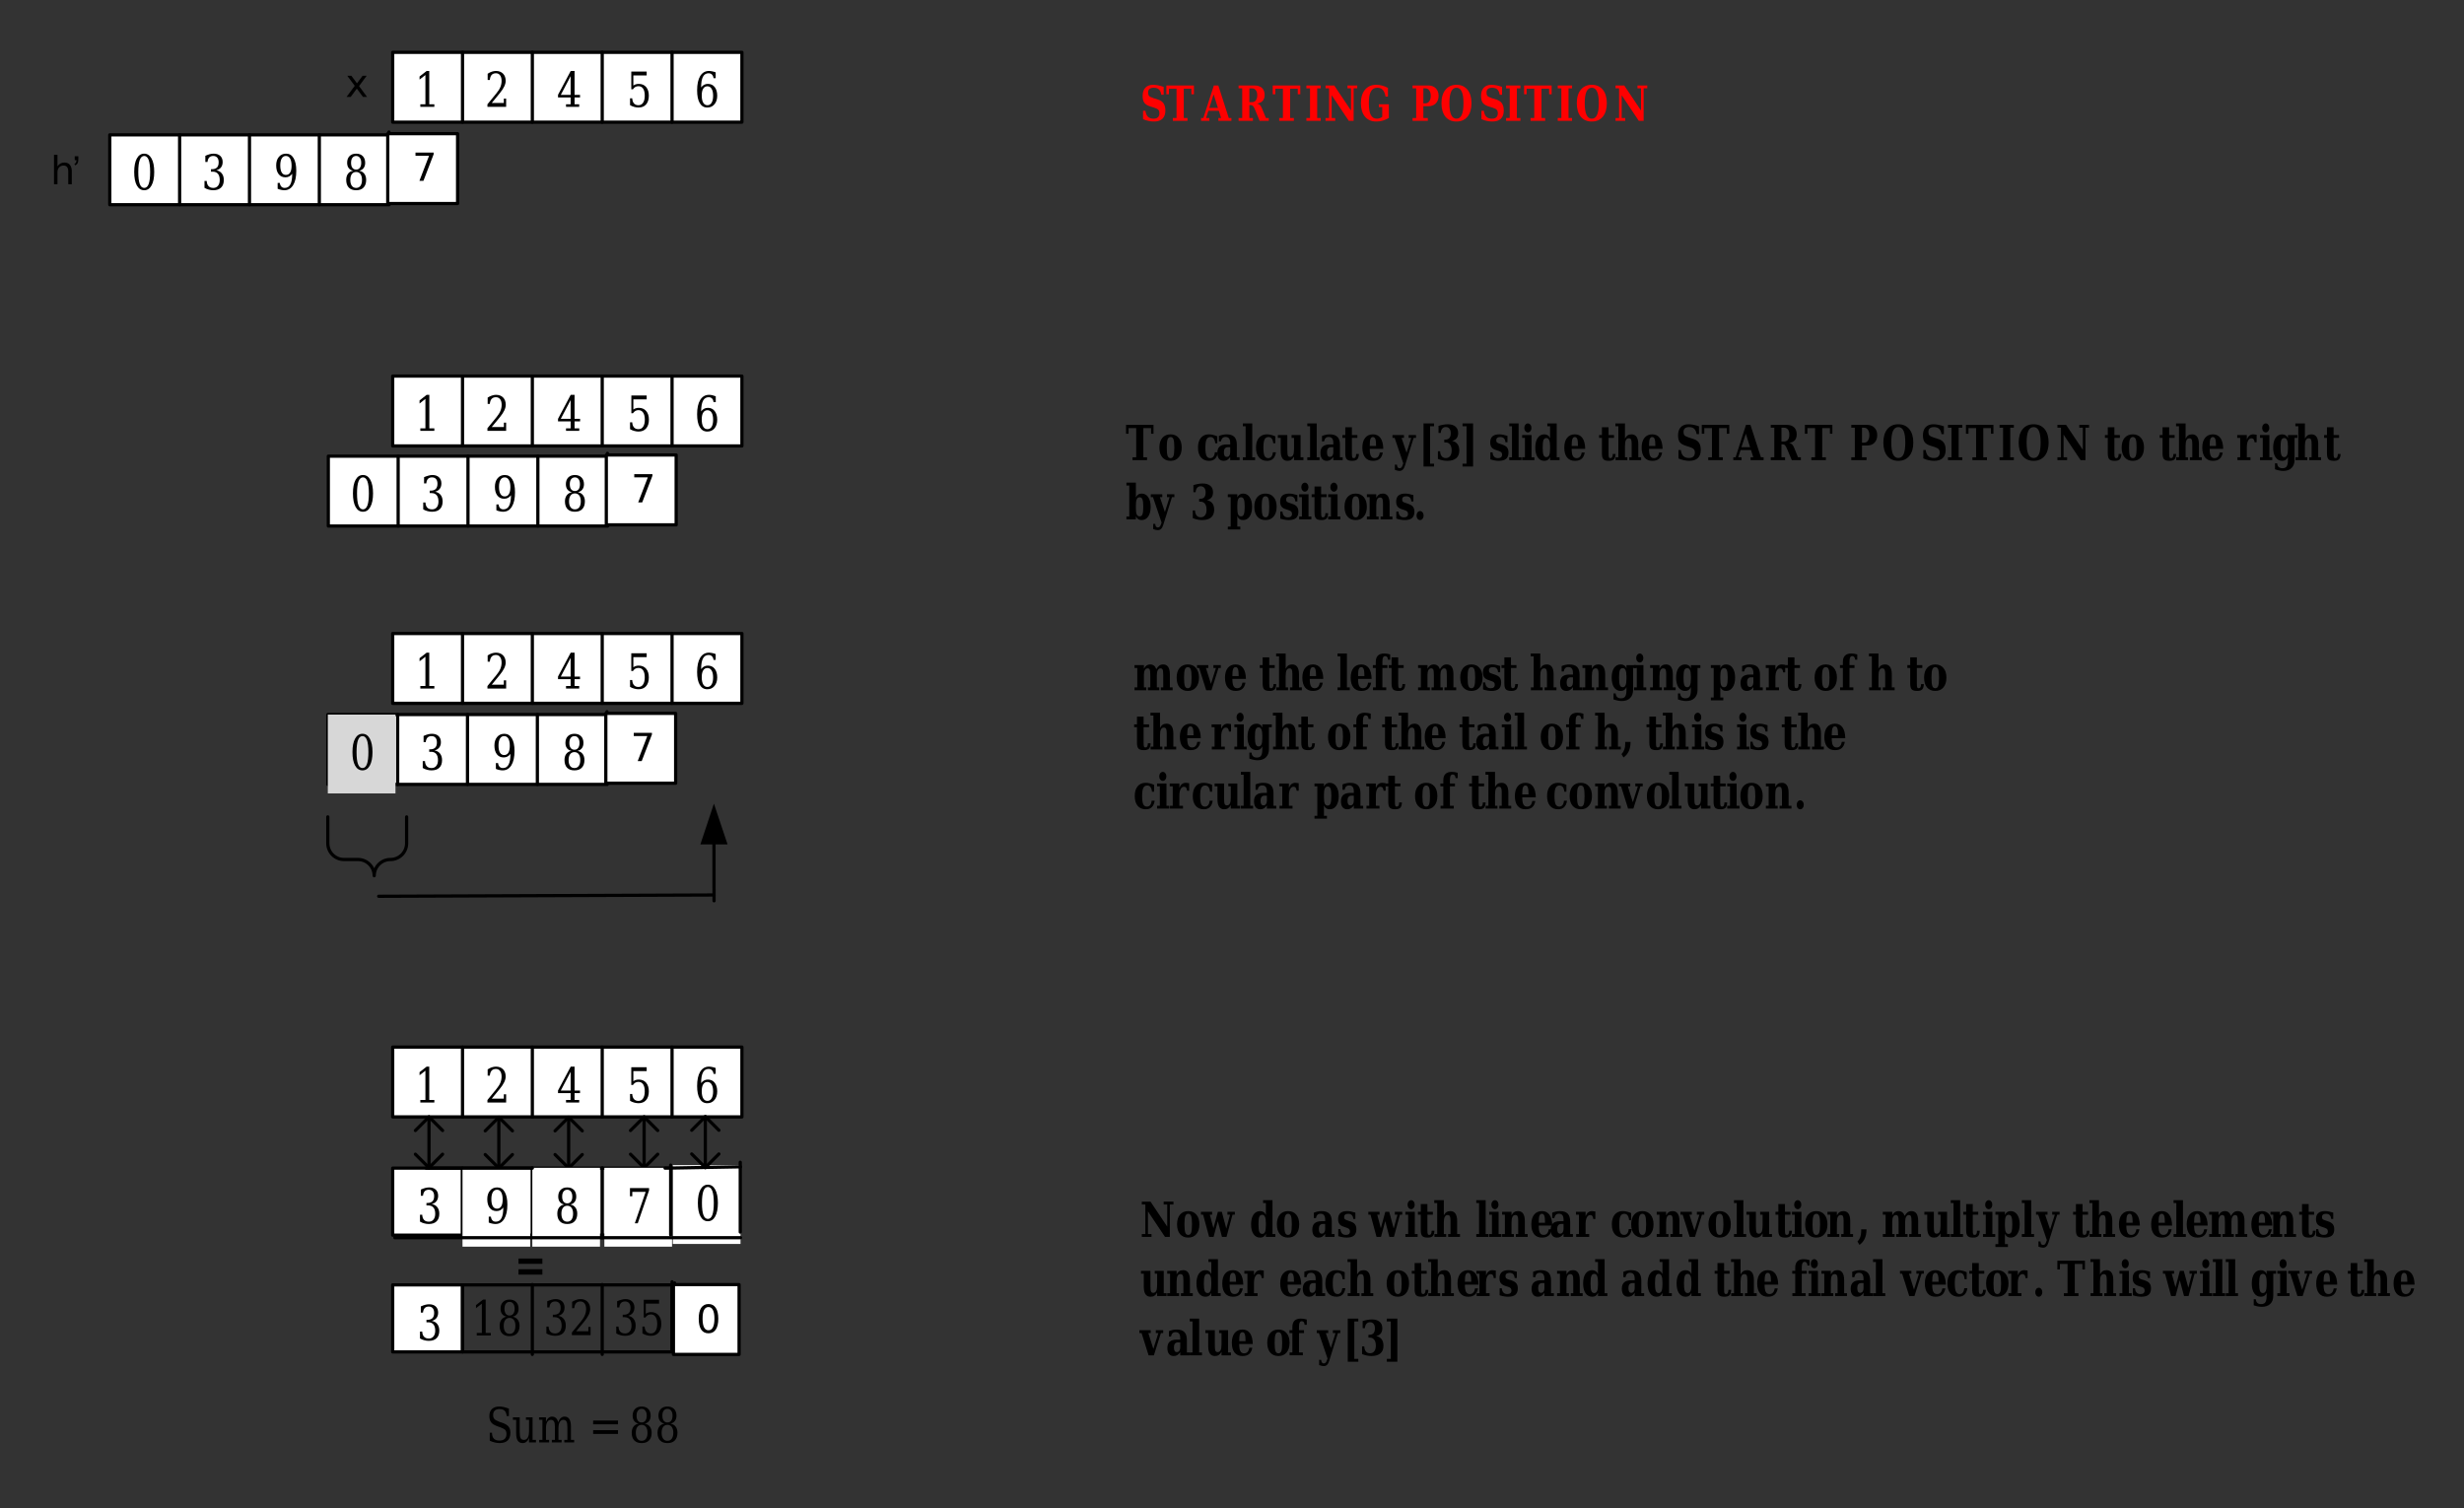 <?xml version="1.0" encoding="UTF-8"?>
<svg width="500pt" height="306pt" version="1.1" viewBox="0 0 500 306" xmlns="http://www.w3.org/2000/svg" xmlns:xlink="http://www.w3.org/1999/xlink">
 <rect x="0" y="0" width="500" height="306" fill="#333333" stroke="none"/>
 <defs>
  <symbol id="glyph0-1" overflow="visible">
   <path d="m1.406 0v-0.578h0.75v-5.922h-1.547v1.141h-0.516v-1.797h5.578v1.797h-0.5v-1.141h-1.562v5.922h0.75v0.578z"/>
  </symbol>
  <symbol id="glyph0-2" overflow="visible">
   <path d="m2.578-0.406c0.281 0 0.477-0.148 0.594-0.453 0.113-0.312 0.172-0.875 0.172-1.688 0-0.82-0.059-1.383-0.172-1.688-0.105-0.301-0.305-0.453-0.594-0.453-0.281 0-0.48 0.156-0.594 0.469-0.117 0.305-0.172 0.859-0.172 1.672s0.055 1.375 0.172 1.688c0.113 0.305 0.312 0.453 0.594 0.453zm0 0.547c-0.711 0-1.266-0.238-1.672-0.719-0.398-0.477-0.594-1.133-0.594-1.969 0-0.844 0.195-1.5 0.594-1.969 0.406-0.477 0.961-0.719 1.672-0.719 0.707 0 1.258 0.242 1.656 0.719 0.406 0.469 0.609 1.125 0.609 1.969 0 0.836-0.203 1.492-0.609 1.969-0.398 0.48-0.949 0.719-1.656 0.719z"/>
  </symbol>
  <symbol id="glyph0-3" overflow="visible"></symbol>
  <symbol id="glyph0-4" overflow="visible">
   <path d="m4.359-1.594c-0.094 0.586-0.293 1.023-0.594 1.312-0.293 0.281-0.695 0.422-1.203 0.422-0.711 0-1.262-0.234-1.656-0.703-0.398-0.469-0.594-1.129-0.594-1.984 0-0.844 0.191-1.5 0.578-1.969 0.395-0.477 0.938-0.719 1.625-0.719 0.281 0 0.562 0.039 0.844 0.109 0.281 0.062 0.57 0.164 0.875 0.297v1.406h-0.422c-0.043-0.426-0.148-0.742-0.312-0.953-0.156-0.207-0.375-0.312-0.656-0.312-0.375 0-0.641 0.164-0.797 0.484-0.156 0.312-0.234 0.867-0.234 1.656 0 0.773 0.07 1.324 0.219 1.656 0.156 0.324 0.41 0.484 0.766 0.484 0.258 0 0.473-0.098 0.641-0.297 0.164-0.207 0.266-0.504 0.297-0.891z"/>
  </symbol>
  <symbol id="glyph0-5" overflow="visible">
   <path d="m4.266-3.125v2.547h0.562v0.578h-1.906v-0.641c-0.18 0.262-0.375 0.461-0.594 0.594-0.211 0.125-0.453 0.188-0.734 0.188-0.406 0-0.727-0.141-0.953-0.422-0.219-0.281-0.328-0.68-0.328-1.203 0-0.57 0.156-1 0.469-1.281 0.32-0.281 0.801-0.422 1.438-0.422h0.703v-0.312c0-0.406-0.078-0.707-0.234-0.906-0.148-0.195-0.383-0.297-0.703-0.297-0.273 0-0.48 0.074-0.625 0.219-0.148 0.137-0.25 0.359-0.312 0.672h-0.422v-1.094c0.238-0.102 0.484-0.18 0.734-0.234 0.258-0.062 0.535-0.094 0.828-0.094 0.719 0 1.242 0.172 1.578 0.516 0.332 0.336 0.5 0.867 0.5 1.594zm-1.344 1.531v-1.031h-0.5c-0.25 0-0.445 0.09-0.578 0.266-0.137 0.168-0.203 0.414-0.203 0.734 0 0.324 0.047 0.57 0.141 0.734 0.102 0.156 0.254 0.234 0.453 0.234 0.207 0 0.375-0.082 0.5-0.25 0.125-0.176 0.188-0.406 0.188-0.688z"/>
  </symbol>
  <symbol id="glyph0-6" overflow="visible">
   <path d="m2.172-0.578h0.578v0.578h-2.484v-0.578h0.562v-6.297h-0.562v-0.578h1.906z"/>
  </symbol>
  <symbol id="glyph0-7" overflow="visible">
   <path d="m4.781-5.094v4.516h0.578v0.578h-1.906v-0.719c-0.168 0.305-0.355 0.523-0.562 0.656-0.199 0.133-0.453 0.203-0.766 0.203-0.461 0-0.805-0.164-1.031-0.5-0.23-0.344-0.344-0.844-0.344-1.5v-2.656h-0.578v-0.578h1.922v2.969c0 0.637 0.039 1.043 0.125 1.219 0.082 0.168 0.234 0.25 0.453 0.25 0.27 0 0.469-0.125 0.594-0.375s0.188-0.648 0.188-1.203v-2.281h-0.5v-0.578z"/>
  </symbol>
  <symbol id="glyph0-8" overflow="visible">
   <path d="m0.766-4.516h-0.578v-0.578h0.578v-1.578h1.344v1.578h1.109v0.578h-1.109v3.125c0 0.438 0.023 0.715 0.078 0.828 0.051 0.105 0.148 0.156 0.297 0.156 0.164 0 0.285-0.066 0.359-0.203 0.082-0.133 0.125-0.348 0.125-0.641h0.562c-0.023 0.512-0.133 0.871-0.328 1.078-0.199 0.207-0.539 0.312-1.016 0.312-0.555 0-0.93-0.109-1.125-0.328-0.199-0.219-0.297-0.617-0.297-1.203z"/>
  </symbol>
  <symbol id="glyph0-9" overflow="visible">
   <path d="m3.094-2.875c0-0.664-0.047-1.133-0.141-1.406-0.094-0.27-0.262-0.406-0.5-0.406-0.23 0-0.398 0.137-0.5 0.406-0.094 0.262-0.141 0.699-0.141 1.312v0.094zm1.469 0.578h-2.75v0.031c0 0.656 0.078 1.133 0.234 1.422 0.156 0.293 0.406 0.438 0.75 0.438 0.289 0 0.523-0.094 0.703-0.281 0.176-0.195 0.289-0.484 0.344-0.859h0.625c-0.105 0.586-0.32 1.012-0.641 1.281-0.324 0.27-0.777 0.406-1.359 0.406-0.688 0-1.219-0.227-1.594-0.688-0.375-0.469-0.562-1.133-0.562-2 0-0.844 0.188-1.5 0.562-1.969 0.383-0.477 0.914-0.719 1.594-0.719 0.664 0 1.176 0.25 1.531 0.75 0.352 0.5 0.539 1.23 0.562 2.188z"/>
  </symbol>
  <symbol id="glyph0-10" overflow="visible">
   <path d="m2.406 1.156c-0.117 0.363-0.262 0.625-0.438 0.781-0.168 0.164-0.398 0.25-0.688 0.25-0.125 0-0.266-0.023-0.422-0.062-0.148-0.031-0.309-0.086-0.484-0.156v-1.062l0.422 0.016c0.008 0.238 0.055 0.414 0.141 0.531 0.082 0.125 0.211 0.188 0.391 0.188 0.156 0 0.285-0.059 0.391-0.172 0.102-0.117 0.203-0.328 0.297-0.641l0.062-0.188-1.75-5.156h-0.438v-0.578h2.328v0.578h-0.484l1.016 3.016 0.953-3.016h-0.531v-0.578h1.5v0.578h-0.484z"/>
  </symbol>
  <symbol id="glyph0-11" overflow="visible">
   <path d="m0.969-7.453h2.141v0.578h-0.812v7.594h0.812v0.578h-2.141z"/>
  </symbol>
  <symbol id="glyph0-12" overflow="visible">
   <path d="m0.672-6.953c0.32-0.102 0.641-0.18 0.953-0.234 0.312-0.062 0.617-0.094 0.922-0.094 0.676 0 1.195 0.156 1.562 0.469 0.363 0.305 0.547 0.742 0.547 1.312 0 0.438-0.105 0.793-0.312 1.062-0.211 0.262-0.516 0.438-0.922 0.531 0.488 0.105 0.852 0.32 1.094 0.641 0.25 0.324 0.375 0.766 0.375 1.328 0 0.68-0.211 1.195-0.625 1.547-0.418 0.355-1.023 0.531-1.812 0.531-0.305 0-0.609-0.031-0.922-0.094s-0.641-0.16-0.984-0.297v-1.562h0.453c0.02 0.449 0.129 0.793 0.328 1.031 0.195 0.242 0.473 0.359 0.828 0.359 0.375 0 0.664-0.133 0.875-0.406 0.207-0.27 0.312-0.648 0.312-1.141 0-0.52-0.109-0.922-0.328-1.203-0.211-0.281-0.516-0.422-0.922-0.422h-0.25v-0.578h0.203c0.363 0 0.641-0.102 0.828-0.312 0.188-0.219 0.281-0.547 0.281-0.984 0-0.406-0.09-0.711-0.266-0.922-0.18-0.219-0.43-0.328-0.75-0.328-0.293 0-0.527 0.105-0.703 0.312-0.18 0.199-0.281 0.496-0.312 0.891h-0.453z"/>
  </symbol>
  <symbol id="glyph0-13" overflow="visible">
   <path d="m2.688-7.453v8.75h-2.141v-0.578h0.812v-7.594h-0.812v-0.578z"/>
  </symbol>
  <symbol id="glyph0-14" overflow="visible">
   <path d="m0.359-0.156v-1.422h0.438c0.031 0.387 0.141 0.68 0.328 0.875 0.188 0.199 0.441 0.297 0.766 0.297 0.27 0 0.477-0.055 0.625-0.172 0.145-0.125 0.219-0.297 0.219-0.516 0-0.207-0.047-0.363-0.141-0.469-0.086-0.113-0.262-0.211-0.531-0.297l-0.547-0.188c-0.418-0.125-0.719-0.305-0.906-0.547-0.188-0.25-0.281-0.582-0.281-1 0-0.551 0.148-0.961 0.453-1.234 0.301-0.27 0.77-0.406 1.406-0.406 0.227 0 0.477 0.027 0.75 0.078 0.27 0.055 0.566 0.133 0.891 0.234v1.281h-0.422c-0.023-0.344-0.121-0.602-0.297-0.781-0.18-0.176-0.422-0.266-0.734-0.266-0.281 0-0.492 0.059-0.625 0.172-0.137 0.105-0.203 0.262-0.203 0.469 0 0.18 0.035 0.32 0.109 0.422 0.082 0.094 0.227 0.172 0.438 0.234l0.547 0.188c0.531 0.168 0.895 0.375 1.094 0.625 0.195 0.25 0.297 0.594 0.297 1.031 0 0.574-0.164 1-0.484 1.281-0.324 0.27-0.824 0.406-1.5 0.406-0.25 0-0.516-0.027-0.797-0.078-0.281-0.043-0.578-0.113-0.891-0.219z"/>
  </symbol>
  <symbol id="glyph0-15" overflow="visible">
   <path d="m0.703-6.531c0-0.258 0.07-0.477 0.219-0.656 0.145-0.176 0.316-0.266 0.516-0.266 0.195 0 0.363 0.09 0.5 0.266 0.145 0.18 0.219 0.398 0.219 0.656 0 0.25-0.074 0.465-0.219 0.641-0.137 0.18-0.305 0.266-0.5 0.266-0.199 0-0.371-0.086-0.516-0.266-0.148-0.176-0.219-0.391-0.219-0.641zm1.469 5.953h0.578v0.578h-2.484v-0.578h0.562v-3.938h-0.562v-0.578h1.906z"/>
  </symbol>
  <symbol id="glyph0-16" overflow="visible">
   <path d="m3.312-2.297v-0.5c0-0.594-0.062-1.02-0.188-1.281-0.117-0.27-0.305-0.406-0.562-0.406-0.281 0-0.48 0.141-0.594 0.422-0.105 0.281-0.156 0.789-0.156 1.516 0 0.73 0.055 1.234 0.172 1.516 0.113 0.281 0.305 0.422 0.578 0.422 0.258 0 0.445-0.129 0.562-0.391 0.125-0.27 0.188-0.703 0.188-1.297zm1.344 1.719h0.578v0.578h-1.922v-0.641c-0.105 0.262-0.258 0.461-0.453 0.594-0.188 0.125-0.422 0.188-0.703 0.188-0.574 0-1.027-0.238-1.359-0.719-0.324-0.477-0.484-1.133-0.484-1.969 0-0.832 0.16-1.488 0.484-1.969 0.332-0.477 0.785-0.719 1.359-0.719 0.281 0 0.516 0.07 0.703 0.203 0.195 0.125 0.348 0.32 0.453 0.578v-2.422h-0.562v-0.578h1.906z"/>
  </symbol>
  <symbol id="glyph0-17" overflow="visible">
   <path d="m0.266 0v-0.578h0.562v-6.297h-0.594v-0.578h1.938v3.078c0.156-0.301 0.336-0.52 0.547-0.656 0.207-0.133 0.469-0.203 0.781-0.203 0.457 0 0.801 0.172 1.031 0.516 0.227 0.336 0.344 0.828 0.344 1.484v2.656h0.578v0.578h-2.406v-0.578h0.484v-2.703c0-0.438-0.043-0.738-0.125-0.906-0.086-0.164-0.234-0.25-0.453-0.25-0.273 0-0.469 0.125-0.594 0.375s-0.188 0.652-0.188 1.203v2.281h0.484v0.578z"/>
  </symbol>
  <symbol id="glyph0-18" overflow="visible">
   <path d="m0.594-0.344v-1.703h0.484c0.07 0.543 0.242 0.949 0.516 1.219 0.27 0.262 0.645 0.391 1.125 0.391 0.395 0 0.691-0.094 0.891-0.281 0.207-0.188 0.312-0.461 0.312-0.828 0-0.289-0.074-0.516-0.219-0.672-0.137-0.164-0.418-0.316-0.844-0.453l-0.844-0.266c-0.555-0.176-0.945-0.422-1.172-0.734-0.219-0.32-0.328-0.773-0.328-1.359 0-0.707 0.18-1.258 0.547-1.656 0.375-0.395 0.895-0.594 1.562-0.594 0.332 0 0.676 0.039 1.031 0.109 0.352 0.062 0.723 0.168 1.109 0.312v1.578h-0.484c-0.074-0.488-0.234-0.848-0.484-1.078-0.242-0.227-0.59-0.344-1.047-0.344-0.375 0-0.656 0.086-0.844 0.25-0.188 0.168-0.281 0.414-0.281 0.734 0 0.293 0.062 0.516 0.188 0.672 0.133 0.156 0.457 0.32 0.969 0.484l0.844 0.266c0.531 0.168 0.91 0.43 1.141 0.781 0.238 0.344 0.359 0.828 0.359 1.453 0 0.719-0.199 1.266-0.594 1.641-0.398 0.375-0.977 0.562-1.734 0.562-0.367 0-0.73-0.043-1.094-0.125-0.367-0.07-0.734-0.191-1.109-0.359z"/>
  </symbol>
  <symbol id="glyph0-19" overflow="visible">
   <path d="m-0.062 0v-0.578h0.469l2.109-6.578h0.906l2.125 6.578h0.547v0.578h-2.641v-0.578h0.547l-0.469-1.469h-2.109l-0.484 1.469h0.672v0.578zm1.656-2.625h1.75l-0.859-2.734z"/>
  </symbol>
  <symbol id="glyph0-20" overflow="visible">
   <path d="m4.109-3.5c0.219 0.043 0.406 0.141 0.562 0.297 0.156 0.148 0.289 0.355 0.406 0.625l0.812 2h0.578v0.578h-1.844l-0.906-2.156c-0.18-0.445-0.328-0.734-0.453-0.859-0.117-0.125-0.281-0.188-0.5-0.188h-0.234v2.625h0.734v0.578h-2.906v-0.578h0.719v-6h-0.719v-0.578h3.219c0.656 0 1.16 0.168 1.516 0.5 0.352 0.336 0.531 0.809 0.531 1.422 0 0.5-0.125 0.898-0.375 1.188-0.25 0.281-0.633 0.465-1.141 0.547zm-1.578-0.281h0.5c0.352 0 0.625-0.117 0.812-0.359 0.188-0.238 0.281-0.582 0.281-1.031 0-0.457-0.094-0.805-0.281-1.047-0.188-0.238-0.461-0.359-0.812-0.359h-0.5z"/>
  </symbol>
  <symbol id="glyph0-21" overflow="visible">
   <path d="m0.359 0v-0.578h0.719v-6h-0.719v-0.578h3.219c0.625 0 1.117 0.195 1.484 0.578 0.375 0.375 0.562 0.883 0.562 1.516 0 0.637-0.188 1.148-0.562 1.531-0.367 0.375-0.859 0.562-1.484 0.562h-1.047v2.391h0.922v0.578zm2.172-3.547h0.422c0.332 0 0.594-0.133 0.781-0.406 0.195-0.281 0.297-0.648 0.297-1.109 0-0.457-0.102-0.82-0.297-1.094-0.188-0.281-0.449-0.422-0.781-0.422h-0.422z"/>
  </symbol>
  <symbol id="glyph0-22" overflow="visible">
   <path d="m3.359-0.438c0.488 0 0.848-0.254 1.078-0.766 0.227-0.52 0.344-1.305 0.344-2.359 0-1.062-0.117-1.848-0.344-2.359-0.23-0.52-0.59-0.781-1.078-0.781-0.48 0-0.84 0.262-1.078 0.781-0.23 0.523-0.344 1.309-0.344 2.359 0 1.043 0.113 1.824 0.344 2.344 0.238 0.523 0.598 0.781 1.078 0.781zm0 0.578c-0.949 0-1.695-0.328-2.234-0.984-0.531-0.656-0.797-1.562-0.797-2.719s0.266-2.062 0.797-2.719c0.539-0.664 1.285-1 2.234-1 0.945 0 1.691 0.328 2.234 0.984 0.539 0.656 0.812 1.57 0.812 2.734 0 1.156-0.273 2.062-0.812 2.719-0.543 0.656-1.289 0.984-2.234 0.984z"/>
  </symbol>
  <symbol id="glyph0-23" overflow="visible">
   <path d="m0.359 0v-0.578h0.719v-6h-0.719v-0.578h2.906v0.578h-0.734v6h0.734v0.578z"/>
  </symbol>
  <symbol id="glyph0-24" overflow="visible">
   <path d="m0.344 0v-0.578h0.719v-6h-0.719v-0.578h1.766l3.391 5.062v-4.484h-0.719v-0.578h1.984v0.578h-0.734v6.578h-0.984l-3.453-5.172v4.594h0.719v0.578z"/>
  </symbol>
  <symbol id="glyph0-25" overflow="visible">
   <path d="m4.156-5.156v1.531h-0.422c-0.023-0.27-0.086-0.473-0.188-0.609-0.094-0.133-0.242-0.203-0.438-0.203-0.293 0-0.523 0.168-0.688 0.5-0.168 0.324-0.25 0.773-0.25 1.344v2.016h0.734v0.578h-2.641v-0.578h0.562v-3.938h-0.609v-0.578h1.953v0.906c0.133-0.352 0.305-0.613 0.516-0.781 0.219-0.176 0.484-0.266 0.797-0.266 0.07 0 0.164 0.012 0.281 0.031 0.113 0.012 0.242 0.027 0.391 0.047z"/>
  </symbol>
  <symbol id="glyph0-26" overflow="visible">
   <path d="m4.656-4.516v4.453c0 0.707-0.203 1.258-0.609 1.656-0.398 0.395-0.961 0.594-1.688 0.594-0.273 0-0.547-0.031-0.828-0.094-0.273-0.055-0.555-0.133-0.844-0.234v-1.219h0.438c0.031 0.344 0.133 0.594 0.312 0.75 0.176 0.164 0.426 0.25 0.75 0.25 0.414 0 0.707-0.125 0.875-0.375 0.164-0.25 0.25-0.695 0.25-1.328v-0.578c-0.105 0.262-0.258 0.461-0.453 0.594-0.188 0.125-0.422 0.188-0.703 0.188-0.574 0-1.027-0.238-1.359-0.719-0.324-0.477-0.484-1.133-0.484-1.969 0-0.832 0.16-1.488 0.484-1.969 0.332-0.477 0.785-0.719 1.359-0.719 0.281 0 0.516 0.07 0.703 0.203 0.195 0.125 0.348 0.32 0.453 0.578v-0.641h1.922v0.578zm-1.344 1.719c0-0.594-0.062-1.02-0.188-1.281-0.117-0.27-0.305-0.406-0.562-0.406-0.281 0-0.48 0.141-0.594 0.422-0.105 0.281-0.156 0.789-0.156 1.516 0 0.73 0.055 1.234 0.172 1.516 0.113 0.281 0.305 0.422 0.578 0.422 0.258 0 0.445-0.129 0.562-0.391 0.125-0.27 0.188-0.703 0.188-1.297z"/>
  </symbol>
  <symbol id="glyph0-27" overflow="visible">
   <path d="m0.75-0.578v-6.297h-0.578v-0.578h1.922v3c0.113-0.258 0.266-0.453 0.453-0.578 0.188-0.133 0.422-0.203 0.703-0.203 0.57 0 1.02 0.242 1.344 0.719 0.332 0.48 0.5 1.137 0.5 1.969 0 0.836-0.168 1.492-0.5 1.969-0.324 0.48-0.773 0.719-1.344 0.719-0.281 0-0.516-0.062-0.703-0.188-0.188-0.133-0.34-0.332-0.453-0.594v0.641h-1.922v-0.578zm1.344-1.719c0 0.594 0.055 1.027 0.172 1.297 0.125 0.262 0.316 0.391 0.578 0.391 0.281 0 0.473-0.141 0.578-0.422 0.113-0.281 0.172-0.785 0.172-1.516 0-0.727-0.059-1.234-0.172-1.516-0.105-0.281-0.297-0.422-0.578-0.422-0.262 0-0.453 0.137-0.578 0.406-0.117 0.262-0.172 0.688-0.172 1.281z"/>
  </symbol>
  <symbol id="glyph0-28" overflow="visible">
   <path d="m2.094-2.797v0.5c0 0.594 0.055 1.027 0.172 1.297 0.125 0.262 0.316 0.391 0.578 0.391 0.281 0 0.473-0.141 0.578-0.422 0.113-0.281 0.172-0.785 0.172-1.516 0-0.727-0.059-1.234-0.172-1.516-0.105-0.281-0.297-0.422-0.578-0.422-0.262 0-0.453 0.137-0.578 0.406-0.117 0.262-0.172 0.688-0.172 1.281zm-1.344-1.719h-0.578v-0.578h1.922v0.641c0.113-0.258 0.266-0.453 0.453-0.578 0.188-0.133 0.422-0.203 0.703-0.203 0.57 0 1.02 0.242 1.344 0.719 0.332 0.48 0.5 1.137 0.5 1.969 0 0.836-0.168 1.492-0.5 1.969-0.324 0.48-0.773 0.719-1.344 0.719-0.281 0-0.516-0.062-0.703-0.188-0.188-0.133-0.34-0.332-0.453-0.594v2.109h0.609v0.578h-2.531v-0.578h0.578z"/>
  </symbol>
  <symbol id="glyph0-29" overflow="visible">
   <path d="m0.266 0v-0.578h0.562v-3.938h-0.562v-0.578h1.906v0.719c0.156-0.301 0.336-0.52 0.547-0.656 0.207-0.133 0.469-0.203 0.781-0.203 0.457 0 0.801 0.172 1.031 0.516 0.227 0.336 0.344 0.828 0.344 1.484v2.656h0.578v0.578h-2.406v-0.578h0.484v-2.703c0-0.438-0.043-0.738-0.125-0.906-0.086-0.164-0.234-0.25-0.453-0.25-0.273 0-0.469 0.125-0.594 0.375s-0.188 0.652-0.188 1.203v2.281h0.484v0.578z"/>
  </symbol>
  <symbol id="glyph0-30" overflow="visible">
   <path d="m0.625-0.781c0-0.25 0.066-0.461 0.203-0.641 0.145-0.176 0.316-0.266 0.516-0.266 0.195 0 0.363 0.09 0.5 0.266 0.145 0.18 0.219 0.391 0.219 0.641 0 0.262-0.074 0.48-0.219 0.656-0.137 0.176-0.305 0.266-0.5 0.266-0.199 0-0.371-0.09-0.516-0.266-0.137-0.176-0.203-0.395-0.203-0.656z"/>
  </symbol>
  <symbol id="glyph0-31" overflow="visible">
   <path d="m4.688-4.266c0.188-0.332 0.391-0.578 0.609-0.734s0.473-0.234 0.766-0.234c0.457 0 0.801 0.168 1.031 0.5 0.227 0.336 0.344 0.836 0.344 1.5v2.656h0.562v0.578h-2.391v-0.578h0.484v-2.406c0-0.633-0.043-1.035-0.125-1.203-0.074-0.164-0.215-0.25-0.422-0.25-0.23 0-0.414 0.121-0.547 0.359-0.137 0.23-0.203 0.559-0.203 0.984v2.516h0.484v0.578h-2.297v-0.578h0.484v-2.406c0-0.633-0.043-1.035-0.125-1.203-0.074-0.164-0.215-0.25-0.422-0.25-0.242 0-0.43 0.121-0.562 0.359-0.125 0.23-0.188 0.559-0.188 0.984v2.516h0.484v0.578h-2.391v-0.578h0.562v-3.938h-0.562v-0.578h1.906v0.719c0.156-0.289 0.332-0.504 0.531-0.641 0.207-0.145 0.445-0.219 0.719-0.219 0.332 0 0.598 0.086 0.797 0.25 0.207 0.156 0.363 0.398 0.469 0.719z"/>
  </symbol>
  <symbol id="glyph0-32" overflow="visible">
   <path d="m1.719 0-1.422-4.516h-0.438v-0.578h2.297v0.578h-0.484l1.016 3.219 1.016-3.219h-0.516v-0.578h1.5v0.578h-0.469l-1.422 4.516z"/>
  </symbol>
  <symbol id="glyph0-33" overflow="visible">
   <path d="m3.75-6.188h-0.438c-0.012-0.238-0.07-0.422-0.172-0.547-0.094-0.125-0.227-0.188-0.391-0.188-0.211 0-0.359 0.094-0.453 0.281-0.086 0.18-0.125 0.477-0.125 0.891v0.656h1.016v0.578h-1.016v3.938h0.781v0.578h-2.688v-0.578h0.562v-3.938h-0.594v-0.578h0.594v-0.641c0-0.562 0.141-0.988 0.422-1.281 0.289-0.289 0.711-0.438 1.266-0.438 0.219 0 0.426 0.016 0.625 0.047 0.207 0.031 0.41 0.078 0.609 0.141z"/>
  </symbol>
  <symbol id="glyph0-34" overflow="visible">
   <path d="m0.109 0.938c0.258-0.262 0.445-0.559 0.562-0.891 0.125-0.332 0.188-0.719 0.188-1.156v-0.422h1.078v0.047c0 0.699-0.117 1.305-0.344 1.812-0.23 0.508-0.59 0.941-1.078 1.297z"/>
  </symbol>
  <symbol id="glyph0-35" overflow="visible">
   <path d="m4.172-5.094 0.906 3.391 0.766-2.812h-0.531v-0.578h1.5v0.578h-0.469l-1.219 4.516h-0.922l-0.844-3.188-0.859 3.188h-0.906l-1.219-4.516h-0.438v-0.578h2.266v0.578h-0.469l0.734 2.75 0.906-3.328z"/>
  </symbol>
  <symbol id="glyph0-36" overflow="visible">
   <path d="m0.812-2.531h4.844v1.094h-4.844zm0-2.172h4.844v1.078h-4.844z"/>
  </symbol>
  <symbol id="glyph1-1" overflow="visible">
   <path d="m4.797-5.109v4.531h0.578v0.578h-1.922v-0.719c-0.156 0.305-0.34 0.523-0.547 0.656-0.211 0.133-0.469 0.203-0.781 0.203-0.449 0-0.793-0.164-1.031-0.5-0.23-0.344-0.344-0.844-0.344-1.5v-2.672h-0.578v-0.578h1.922v2.984c0 0.637 0.039 1.043 0.125 1.219 0.082 0.168 0.234 0.25 0.453 0.25 0.27 0 0.469-0.125 0.594-0.375 0.125-0.258 0.188-0.664 0.188-1.219v-2.281h-0.484v-0.578z"/>
  </symbol>
  <symbol id="glyph1-2" overflow="visible">
   <path d="m0.266 0v-0.578h0.578v-3.953h-0.578v-0.578h1.906v0.719c0.164-0.301 0.348-0.52 0.547-0.656 0.207-0.133 0.473-0.203 0.797-0.203 0.445 0 0.785 0.172 1.016 0.516 0.227 0.336 0.344 0.828 0.344 1.484v2.672h0.578v0.578h-2.406v-0.578h0.5v-2.719c0-0.438-0.047-0.738-0.141-0.906-0.086-0.164-0.234-0.25-0.453-0.25-0.273 0-0.469 0.125-0.594 0.375s-0.188 0.652-0.188 1.203v2.297h0.5v0.578z"/>
  </symbol>
  <symbol id="glyph1-3" overflow="visible">
   <path d="m3.328-2.297v-0.516c0-0.594-0.062-1.02-0.188-1.281-0.117-0.27-0.309-0.406-0.578-0.406-0.273 0-0.465 0.141-0.578 0.422-0.117 0.281-0.172 0.789-0.172 1.516 0 0.742 0.055 1.25 0.172 1.531 0.113 0.281 0.305 0.422 0.578 0.422 0.27 0 0.461-0.129 0.578-0.391 0.125-0.27 0.188-0.703 0.188-1.297zm1.344 1.719h0.562v0.578h-1.906v-0.656c-0.117 0.273-0.273 0.477-0.469 0.609-0.188 0.125-0.422 0.188-0.703 0.188-0.574 0-1.027-0.238-1.359-0.719-0.324-0.477-0.484-1.141-0.484-1.984 0-0.832 0.16-1.488 0.484-1.969 0.332-0.477 0.785-0.719 1.359-0.719 0.281 0 0.516 0.07 0.703 0.203 0.195 0.125 0.352 0.324 0.469 0.594v-2.453h-0.578v-0.578h1.922z"/>
  </symbol>
  <symbol id="glyph1-4" overflow="visible">
   <path d="m3.109-2.891c0-0.664-0.055-1.133-0.156-1.406-0.094-0.27-0.262-0.406-0.5-0.406-0.23 0-0.398 0.137-0.5 0.406-0.094 0.262-0.141 0.703-0.141 1.328v0.078zm1.469 0.578h-2.766v0.031c0 0.668 0.078 1.148 0.234 1.438 0.156 0.293 0.406 0.438 0.75 0.438 0.289 0 0.523-0.094 0.703-0.281 0.188-0.195 0.305-0.484 0.359-0.859h0.625c-0.117 0.586-0.336 1.012-0.656 1.281-0.324 0.27-0.773 0.406-1.344 0.406-0.699 0-1.234-0.234-1.609-0.703s-0.562-1.133-0.562-2c0-0.844 0.188-1.5 0.562-1.969 0.383-0.477 0.922-0.719 1.609-0.719 0.664 0 1.176 0.25 1.531 0.75 0.352 0.5 0.539 1.23 0.562 2.188z"/>
  </symbol>
  <symbol id="glyph1-5" overflow="visible">
   <path d="m4.156-5.172v1.531h-0.422c-0.012-0.27-0.07-0.473-0.172-0.609-0.105-0.133-0.25-0.203-0.438-0.203-0.293 0-0.527 0.168-0.703 0.5-0.168 0.324-0.25 0.777-0.25 1.359v2.016h0.734v0.578h-2.641v-0.578h0.578v-3.953h-0.625v-0.578h1.953v0.906c0.133-0.352 0.305-0.613 0.516-0.781 0.219-0.176 0.484-0.266 0.797-0.266 0.082 0 0.176 0.012 0.281 0.031 0.113 0.012 0.242 0.027 0.391 0.047z"/>
  </symbol>
  <symbol id="glyph1-6" overflow="visible"></symbol>
  <symbol id="glyph1-7" overflow="visible">
   <path d="m4.266-3.141v2.562h0.578v0.578h-1.922v-0.656c-0.168 0.273-0.359 0.477-0.578 0.609-0.219 0.125-0.469 0.188-0.75 0.188-0.406 0-0.727-0.141-0.953-0.422-0.219-0.281-0.328-0.68-0.328-1.203 0-0.57 0.156-1 0.469-1.281 0.32-0.289 0.801-0.438 1.438-0.438h0.703v-0.297c0-0.414-0.078-0.723-0.234-0.922-0.148-0.195-0.383-0.297-0.703-0.297-0.273 0-0.48 0.074-0.625 0.219-0.148 0.137-0.246 0.359-0.297 0.672h-0.438v-1.094c0.238-0.102 0.488-0.18 0.75-0.234 0.258-0.062 0.531-0.094 0.812-0.094 0.719 0 1.242 0.172 1.578 0.516 0.332 0.336 0.5 0.867 0.5 1.594zm-1.344 1.531v-1.016h-0.5c-0.25 0-0.445 0.09-0.578 0.266-0.125 0.168-0.188 0.414-0.188 0.734 0 0.324 0.047 0.57 0.141 0.734 0.094 0.156 0.238 0.234 0.438 0.234 0.207 0 0.375-0.082 0.5-0.25 0.125-0.176 0.188-0.41 0.188-0.703z"/>
  </symbol>
  <symbol id="glyph1-8" overflow="visible">
   <path d="m4.375-1.594c-0.094 0.586-0.293 1.023-0.594 1.312-0.293 0.281-0.695 0.422-1.203 0.422-0.719 0-1.277-0.234-1.672-0.703-0.398-0.477-0.594-1.145-0.594-2 0-0.844 0.191-1.5 0.578-1.969 0.395-0.477 0.938-0.719 1.625-0.719 0.281 0 0.562 0.039 0.844 0.109 0.289 0.062 0.582 0.164 0.875 0.297v1.422h-0.422c-0.043-0.438-0.141-0.758-0.297-0.969-0.156-0.207-0.383-0.312-0.672-0.312-0.375 0-0.641 0.164-0.797 0.484-0.156 0.312-0.234 0.867-0.234 1.656 0 0.773 0.078 1.324 0.234 1.656 0.156 0.336 0.406 0.5 0.75 0.5 0.27 0 0.484-0.098 0.641-0.297 0.164-0.207 0.27-0.504 0.312-0.891z"/>
  </symbol>
  <symbol id="glyph1-9" overflow="visible">
   <path d="m0.266 0v-0.578h0.578v-6.328h-0.609v-0.578h1.938v3.094c0.164-0.301 0.348-0.52 0.547-0.656 0.207-0.133 0.473-0.203 0.797-0.203 0.445 0 0.785 0.172 1.016 0.516 0.227 0.336 0.344 0.828 0.344 1.484v2.672h0.578v0.578h-2.406v-0.578h0.5v-2.719c0-0.438-0.047-0.738-0.141-0.906-0.086-0.164-0.234-0.25-0.453-0.25-0.273 0-0.469 0.125-0.594 0.375s-0.188 0.652-0.188 1.203v2.297h0.5v0.578z"/>
  </symbol>
  <symbol id="glyph1-10" overflow="visible">
   <path d="m2.594-0.406c0.281 0 0.477-0.148 0.594-0.453 0.113-0.312 0.172-0.879 0.172-1.703 0-0.812-0.059-1.367-0.172-1.672-0.117-0.312-0.312-0.469-0.594-0.469-0.293 0-0.496 0.156-0.609 0.469-0.117 0.305-0.172 0.859-0.172 1.672s0.055 1.375 0.172 1.688c0.113 0.312 0.316 0.469 0.609 0.469zm0 0.547c-0.711 0-1.266-0.238-1.672-0.719-0.406-0.477-0.609-1.141-0.609-1.984s0.203-1.5 0.609-1.969c0.406-0.477 0.961-0.719 1.672-0.719 0.707 0 1.258 0.242 1.656 0.719 0.406 0.469 0.609 1.125 0.609 1.969s-0.203 1.508-0.609 1.984c-0.398 0.48-0.949 0.719-1.656 0.719z"/>
  </symbol>
  <symbol id="glyph1-11" overflow="visible">
   <path d="m0.766-4.531h-0.578v-0.578h0.578v-1.594h1.344v1.594h1.109v0.578h-1.109v3.125c0 0.449 0.023 0.73 0.078 0.844 0.062 0.105 0.164 0.156 0.312 0.156 0.156 0 0.27-0.066 0.344-0.203 0.082-0.133 0.129-0.348 0.141-0.641h0.562c-0.023 0.512-0.137 0.871-0.344 1.078-0.199 0.207-0.539 0.312-1.016 0.312-0.555 0-0.93-0.109-1.125-0.328-0.199-0.219-0.297-0.625-0.297-1.219z"/>
  </symbol>
  <symbol id="glyph1-12" overflow="visible">
   <path d="m0.359-0.156v-1.422h0.438c0.031 0.387 0.141 0.68 0.328 0.875 0.188 0.199 0.445 0.297 0.781 0.297 0.27 0 0.477-0.055 0.625-0.172 0.145-0.125 0.219-0.297 0.219-0.516 0-0.207-0.047-0.367-0.141-0.484-0.094-0.113-0.277-0.211-0.547-0.297l-0.547-0.172c-0.418-0.133-0.719-0.32-0.906-0.562-0.188-0.25-0.281-0.582-0.281-1 0-0.551 0.148-0.961 0.453-1.234 0.301-0.27 0.77-0.406 1.406-0.406 0.238 0 0.488 0.027 0.75 0.078 0.27 0.055 0.57 0.133 0.906 0.234v1.281h-0.438c-0.023-0.344-0.121-0.602-0.297-0.781-0.168-0.176-0.414-0.266-0.734-0.266-0.273 0-0.48 0.059-0.625 0.172-0.137 0.105-0.203 0.262-0.203 0.469 0 0.18 0.035 0.32 0.109 0.422 0.082 0.094 0.227 0.18 0.438 0.25l0.562 0.172c0.52 0.168 0.879 0.375 1.078 0.625 0.207 0.25 0.312 0.602 0.312 1.047 0 0.574-0.164 1-0.484 1.281-0.324 0.27-0.828 0.406-1.516 0.406-0.25 0-0.516-0.027-0.797-0.078-0.281-0.043-0.578-0.113-0.891-0.219z"/>
  </symbol>
  <symbol id="glyph1-13" overflow="visible">
   <path d="m3.75-6.203h-0.422c-0.023-0.25-0.078-0.43-0.172-0.547-0.094-0.125-0.23-0.188-0.406-0.188-0.199 0-0.344 0.094-0.438 0.281-0.094 0.18-0.141 0.477-0.141 0.891v0.656h1.016v0.578h-1.016v3.953h0.781v0.578h-2.688v-0.578h0.578v-3.953h-0.609v-0.578h0.609v-0.641c0-0.562 0.141-0.988 0.422-1.281 0.281-0.301 0.695-0.453 1.25-0.453 0.219 0 0.426 0.016 0.625 0.047 0.207 0.031 0.41 0.078 0.609 0.141z"/>
  </symbol>
  <symbol id="glyph1-14" overflow="visible">
   <path d="m0.719-6.562c0-0.258 0.066-0.477 0.203-0.656 0.145-0.176 0.316-0.266 0.516-0.266 0.195 0 0.363 0.09 0.5 0.266 0.145 0.18 0.219 0.398 0.219 0.656 0 0.262-0.074 0.48-0.219 0.656-0.137 0.18-0.305 0.266-0.5 0.266-0.199 0-0.371-0.086-0.516-0.266-0.137-0.176-0.203-0.395-0.203-0.656zm1.453 5.984h0.578v0.578h-2.484v-0.578h0.578v-3.953h-0.578v-0.578h1.906z"/>
  </symbol>
  <symbol id="glyph1-15" overflow="visible">
   <path d="m2.172-0.578h0.578v0.578h-2.484v-0.578h0.578v-6.328h-0.578v-0.578h1.906z"/>
  </symbol>
  <symbol id="glyph1-16" overflow="visible">
   <path d="m1.734 0-1.438-4.531h-0.438v-0.578h2.312v0.578h-0.484l1.016 3.234 1.016-3.234h-0.531v-0.578h1.516v0.578h-0.469l-1.438 4.531z"/>
  </symbol>
  <symbol id="glyph1-17" overflow="visible">
   <path d="m0.625-0.781c0-0.25 0.066-0.461 0.203-0.641 0.145-0.176 0.316-0.266 0.516-0.266 0.195 0 0.363 0.09 0.5 0.266 0.145 0.18 0.219 0.391 0.219 0.641s-0.074 0.469-0.219 0.656c-0.137 0.176-0.305 0.266-0.5 0.266-0.199 0-0.371-0.09-0.516-0.266-0.137-0.188-0.203-0.406-0.203-0.656z"/>
  </symbol>
  <symbol id="glyph1-18" overflow="visible">
   <path d="m1.406 0v-0.578h0.75v-5.938h-1.547v1.125h-0.516v-1.781h5.594v1.781h-0.516v-1.125h-1.547v5.938h0.75v0.578z"/>
  </symbol>
  <symbol id="glyph1-19" overflow="visible">
   <path d="m4.172-5.109 0.922 3.406 0.75-2.828h-0.516v-0.578h1.5v0.578h-0.469l-1.219 4.531h-0.922l-0.859-3.203-0.859 3.203h-0.906l-1.219-4.531h-0.438v-0.578h2.266v0.578h-0.469l0.75 2.766 0.891-3.344z"/>
  </symbol>
  <symbol id="glyph1-20" overflow="visible">
   <path d="m4.672-4.531v4.469c0 0.719-0.203 1.27-0.609 1.656-0.406 0.395-0.977 0.594-1.703 0.594-0.273 0-0.547-0.027-0.828-0.078-0.273-0.055-0.547-0.133-0.828-0.234v-1.219h0.422c0.039 0.332 0.145 0.578 0.312 0.734 0.176 0.164 0.426 0.25 0.75 0.25 0.414 0 0.707-0.125 0.875-0.375 0.176-0.25 0.266-0.695 0.266-1.328v-0.594c-0.117 0.273-0.273 0.477-0.469 0.609-0.188 0.125-0.422 0.188-0.703 0.188-0.574 0-1.027-0.238-1.359-0.719-0.324-0.477-0.484-1.141-0.484-1.984 0-0.832 0.16-1.488 0.484-1.969 0.332-0.477 0.785-0.719 1.359-0.719 0.281 0 0.516 0.07 0.703 0.203 0.195 0.125 0.352 0.324 0.469 0.594v-0.656h1.906v0.578zm-1.344 1.719c0-0.594-0.062-1.02-0.188-1.281-0.117-0.27-0.309-0.406-0.578-0.406-0.273 0-0.465 0.141-0.578 0.422-0.117 0.281-0.172 0.789-0.172 1.516 0 0.742 0.055 1.25 0.172 1.531 0.113 0.281 0.305 0.422 0.578 0.422 0.27 0 0.461-0.129 0.578-0.391 0.125-0.27 0.188-0.703 0.188-1.297z"/>
  </symbol>
  <symbol id="glyph1-21" overflow="visible">
   <path d="m0.594-0.344v-1.703h0.484c0.07 0.543 0.242 0.949 0.516 1.219 0.27 0.262 0.648 0.391 1.141 0.391 0.383 0 0.676-0.094 0.875-0.281 0.207-0.195 0.312-0.477 0.312-0.844 0-0.281-0.07-0.5-0.203-0.656-0.137-0.164-0.422-0.316-0.859-0.453l-0.844-0.266c-0.555-0.176-0.945-0.426-1.172-0.75-0.219-0.32-0.328-0.773-0.328-1.359 0-0.719 0.18-1.273 0.547-1.672 0.375-0.395 0.898-0.594 1.578-0.594 0.32 0 0.66 0.039 1.016 0.109 0.363 0.074 0.738 0.18 1.125 0.312v1.594h-0.484c-0.074-0.488-0.234-0.848-0.484-1.078-0.25-0.227-0.602-0.344-1.047-0.344-0.375 0-0.664 0.086-0.859 0.25-0.188 0.156-0.281 0.402-0.281 0.734 0 0.293 0.062 0.516 0.188 0.672 0.133 0.156 0.457 0.32 0.969 0.484l0.859 0.266c0.52 0.168 0.895 0.43 1.125 0.781 0.238 0.355 0.359 0.84 0.359 1.453 0 0.73-0.199 1.281-0.594 1.656-0.387 0.375-0.965 0.562-1.734 0.562-0.367 0-0.73-0.043-1.094-0.125-0.367-0.07-0.734-0.191-1.109-0.359z"/>
  </symbol>
  <symbol id="glyph1-22" overflow="visible">
   <path d="m-0.062 0v-0.578h0.469l2.125-6.594h0.906l2.125 6.594h0.531v0.578h-2.641v-0.578h0.547l-0.453-1.469h-2.125l-0.469 1.469h0.672v0.578zm1.672-2.625h1.75l-0.875-2.75z"/>
  </symbol>
  <symbol id="glyph1-23" overflow="visible">
   <path d="m4.109-3.5c0.227 0.043 0.414 0.137 0.562 0.281 0.156 0.148 0.289 0.359 0.406 0.641l0.828 2h0.578v0.578h-1.859l-0.891-2.172c-0.18-0.445-0.328-0.727-0.453-0.844-0.125-0.125-0.293-0.188-0.5-0.188h-0.234v2.625h0.719v0.578h-2.906v-0.578h0.734v-6.016h-0.734v-0.578h3.234c0.656 0 1.16 0.168 1.516 0.5 0.352 0.336 0.531 0.809 0.531 1.422 0 0.5-0.133 0.898-0.391 1.188-0.25 0.293-0.633 0.48-1.141 0.562zm-1.562-0.281h0.484c0.352 0 0.625-0.117 0.812-0.359 0.195-0.25 0.297-0.602 0.297-1.062 0-0.445-0.102-0.789-0.297-1.031-0.188-0.238-0.461-0.359-0.812-0.359h-0.484z"/>
  </symbol>
  <symbol id="glyph1-24" overflow="visible">
   <path d="m0.359 0v-0.578h0.734v-6.016h-0.734v-0.578h2.906v0.578h-0.719v6.016h0.719v0.578z"/>
  </symbol>
  <symbol id="glyph1-25" overflow="visible">
   <path d="m0.344 0v-0.578h0.719v-6.016h-0.719v-0.578h1.766l3.406 5.078v-4.5h-0.719v-0.578h1.984v0.578h-0.734v6.594h-0.984l-3.469-5.188v4.609h0.719v0.578z"/>
  </symbol>
  <symbol id="glyph1-26" overflow="visible">
   <path d="m5.328-4.922c-0.117-0.633-0.309-1.094-0.578-1.375-0.262-0.281-0.633-0.422-1.109-0.422-0.586 0-1.016 0.258-1.297 0.766-0.273 0.5-0.406 1.293-0.406 2.375 0 1.074 0.129 1.867 0.391 2.375 0.27 0.512 0.68 0.766 1.234 0.766 0.207 0 0.398-0.031 0.578-0.094 0.188-0.062 0.359-0.156 0.516-0.281v-1.969h-0.688v-0.578h2.031v2.766c-0.418 0.25-0.84 0.438-1.266 0.562-0.418 0.113-0.852 0.172-1.297 0.172-0.969 0-1.73-0.328-2.281-0.984-0.555-0.664-0.828-1.578-0.828-2.734s0.273-2.066 0.828-2.734c0.551-0.664 1.312-1 2.281-1 0.406 0 0.801 0.055 1.188 0.156 0.395 0.105 0.789 0.262 1.188 0.469v1.766z"/>
  </symbol>
  <symbol id="glyph1-27" overflow="visible">
   <path d="m0.359 0v-0.578h0.734v-6.016h-0.734v-0.578h3.219c0.625 0 1.125 0.195 1.5 0.578 0.375 0.375 0.562 0.883 0.562 1.516 0 0.637-0.188 1.148-0.562 1.531-0.375 0.387-0.875 0.578-1.5 0.578h-1.031v2.391h0.906v0.578zm2.188-3.547h0.422c0.32 0 0.582-0.141 0.781-0.422 0.195-0.281 0.297-0.648 0.297-1.109 0-0.457-0.102-0.82-0.297-1.094-0.188-0.281-0.449-0.422-0.781-0.422h-0.422z"/>
  </symbol>
  <symbol id="glyph1-28" overflow="visible">
   <path d="m3.375-0.438c0.477 0 0.832-0.254 1.062-0.766 0.238-0.52 0.359-1.312 0.359-2.375s-0.121-1.848-0.359-2.359c-0.23-0.52-0.586-0.781-1.062-0.781-0.48 0-0.84 0.262-1.078 0.781-0.242 0.523-0.359 1.309-0.359 2.359 0 1.055 0.117 1.84 0.359 2.359 0.238 0.523 0.598 0.781 1.078 0.781zm0 0.578c-0.961 0-1.711-0.328-2.25-0.984-0.531-0.664-0.797-1.578-0.797-2.734 0-1.164 0.27-2.078 0.812-2.734 0.539-0.664 1.285-1 2.234-1 0.945 0 1.691 0.336 2.234 1 0.539 0.656 0.812 1.57 0.812 2.734 0 1.156-0.273 2.07-0.812 2.734-0.543 0.656-1.289 0.984-2.234 0.984z"/>
  </symbol>
  <symbol id="glyph2-1" overflow="visible">
   <path d="m0.75-0.344v-1.625h0.453c0.008 0.543 0.133 0.945 0.375 1.203 0.25 0.262 0.625 0.391 1.125 0.391 0.469 0 0.82-0.109 1.062-0.328 0.25-0.227 0.375-0.562 0.375-1 0-0.344-0.074-0.602-0.219-0.781-0.148-0.188-0.461-0.367-0.938-0.547l-0.781-0.281c-0.562-0.207-0.961-0.469-1.188-0.781-0.23-0.312-0.344-0.734-0.344-1.266 0-0.613 0.176-1.086 0.531-1.422 0.352-0.332 0.852-0.5 1.5-0.5 0.27 0 0.566 0.039 0.891 0.109 0.332 0.074 0.68 0.18 1.047 0.312v1.516h-0.453c-0.043-0.5-0.184-0.859-0.422-1.078-0.23-0.227-0.578-0.344-1.047-0.344-0.418 0-0.734 0.105-0.953 0.312-0.219 0.199-0.328 0.496-0.328 0.891 0 0.344 0.082 0.617 0.25 0.812 0.164 0.188 0.508 0.383 1.031 0.578l0.734 0.25c0.531 0.199 0.91 0.449 1.141 0.75 0.227 0.305 0.344 0.711 0.344 1.219 0 0.688-0.184 1.211-0.547 1.562-0.367 0.355-0.914 0.531-1.641 0.531-0.324 0-0.652-0.043-0.984-0.125-0.336-0.07-0.672-0.191-1.016-0.359z"/>
  </symbol>
  <symbol id="glyph2-2" overflow="visible">
   <path d="m2.859-5.094h1.344v4.578h0.688v0.516h-1.406v-0.906c-0.137 0.344-0.312 0.605-0.531 0.781-0.211 0.176-0.453 0.266-0.734 0.266-0.461 0-0.797-0.16-1.016-0.484-0.219-0.32-0.328-0.828-0.328-1.516v-2.719h-0.656v-0.516h1.375v2.969c0 0.617 0.062 1.039 0.188 1.266 0.125 0.23 0.348 0.344 0.672 0.344 0.332 0 0.586-0.145 0.766-0.438 0.176-0.301 0.266-0.738 0.266-1.312v-2.312h-0.625z"/>
  </symbol>
  <symbol id="glyph2-3" overflow="visible">
   <path d="m4.172-4.094c0.145-0.375 0.32-0.656 0.531-0.844 0.219-0.195 0.473-0.297 0.766-0.297 0.438 0 0.758 0.168 0.969 0.5 0.219 0.336 0.328 0.836 0.328 1.5v2.719h0.656v0.516h-2v-0.516h0.625v-2.625c0-0.52-0.062-0.891-0.188-1.109s-0.336-0.328-0.625-0.328c-0.324 0-0.574 0.152-0.75 0.453-0.168 0.293-0.25 0.719-0.25 1.281v2.328h0.641v0.516h-1.984v-0.516h0.625v-2.656c0-0.508-0.062-0.867-0.188-1.078-0.125-0.219-0.336-0.328-0.625-0.328-0.324 0-0.574 0.152-0.75 0.453-0.168 0.293-0.25 0.719-0.25 1.281v2.328h0.641v0.516h-2.016v-0.516h0.656v-4.078h-0.688v-0.5h1.406v0.906c0.133-0.344 0.305-0.602 0.516-0.781 0.207-0.176 0.441-0.266 0.703-0.266 0.32 0 0.594 0.102 0.812 0.297 0.219 0.199 0.363 0.48 0.438 0.844z"/>
  </symbol>
  <symbol id="glyph2-4" overflow="visible"></symbol>
  <symbol id="glyph2-5" overflow="visible">
   <path d="m0.859-4.438h5.047v0.766h-5.047zm0 1.953h5.047v0.766h-5.047z"/>
  </symbol>
  <symbol id="glyph2-6" overflow="visible">
   <path d="m3.75-1.953c0-0.508-0.105-0.906-0.312-1.188-0.211-0.281-0.5-0.422-0.875-0.422s-0.668 0.141-0.875 0.422c-0.211 0.281-0.312 0.68-0.312 1.188 0 0.512 0.102 0.914 0.312 1.203 0.207 0.281 0.5 0.422 0.875 0.422s0.664-0.141 0.875-0.422c0.207-0.289 0.312-0.691 0.312-1.203zm-0.156-3.469c0-0.438-0.094-0.773-0.281-1.016-0.18-0.25-0.43-0.375-0.75-0.375-0.324 0-0.578 0.125-0.766 0.375-0.18 0.242-0.266 0.578-0.266 1.016s0.086 0.777 0.266 1.016c0.188 0.242 0.441 0.359 0.766 0.359 0.32 0 0.57-0.117 0.75-0.359 0.188-0.238 0.281-0.578 0.281-1.016zm-0.422 1.609c0.445 0.074 0.797 0.277 1.047 0.609 0.25 0.324 0.375 0.742 0.375 1.25 0 0.668-0.18 1.184-0.531 1.547-0.344 0.367-0.844 0.547-1.5 0.547-0.648 0-1.148-0.18-1.5-0.547-0.344-0.363-0.516-0.879-0.516-1.547 0-0.508 0.117-0.926 0.359-1.25 0.25-0.332 0.598-0.535 1.047-0.609-0.398-0.082-0.699-0.266-0.906-0.547-0.211-0.281-0.312-0.633-0.312-1.062 0-0.582 0.16-1.035 0.484-1.359 0.32-0.332 0.77-0.5 1.344-0.5 0.57 0 1.02 0.168 1.344 0.5 0.32 0.324 0.484 0.777 0.484 1.359 0 0.43-0.105 0.781-0.312 1.062-0.211 0.281-0.512 0.465-0.906 0.547z"/>
  </symbol>
  <symbol id="glyph2-7" overflow="visible">
   <path d="m1.141 0v-0.516h1.031v-5.938l-1.188 0.922v-0.625l1.438-1.125h0.531v6.766h1.031v0.516z"/>
  </symbol>
  <symbol id="glyph2-8" overflow="visible">
   <path d="m1.031-5.453h-0.438v-1.266c0.281-0.188 0.562-0.328 0.844-0.422s0.562-0.141 0.844-0.141c0.602 0 1.082 0.184 1.438 0.547 0.352 0.355 0.531 0.844 0.531 1.469 0 0.699-0.402 1.531-1.203 2.5-0.062 0.074-0.109 0.133-0.141 0.172l-1.484 1.812h2.453v-0.891h0.469v1.672h-3.797v-0.516l1.781-2.172c0.395-0.477 0.676-0.914 0.844-1.312 0.164-0.406 0.25-0.828 0.25-1.266 0-0.488-0.105-0.867-0.312-1.141-0.199-0.27-0.48-0.406-0.844-0.406-0.375 0-0.668 0.117-0.875 0.344-0.199 0.23-0.32 0.57-0.359 1.016z"/>
  </symbol>
  <symbol id="glyph2-9" overflow="visible">
   <path d="m2.812-2.422v-3.812l-2 3.812zm1.734 2.422h-2.672v-0.516h0.938v-1.391h-2.562v-0.531l2.578-4.844h0.781v4.859h1.109v0.516h-1.109v1.391h0.938z"/>
  </symbol>
  <symbol id="glyph2-10" overflow="visible">
   <path d="m4.062-7.156v0.781h-2.703v2.062c0.133-0.113 0.289-0.195 0.469-0.25 0.188-0.062 0.395-0.094 0.625-0.094 0.633 0 1.133 0.215 1.5 0.641 0.363 0.43 0.547 1.012 0.547 1.75 0 0.762-0.188 1.355-0.562 1.781-0.367 0.418-0.883 0.625-1.547 0.625-0.273 0-0.555-0.043-0.844-0.125-0.281-0.07-0.57-0.191-0.859-0.359v-1.391h0.438c0.031 0.461 0.148 0.809 0.359 1.047 0.219 0.242 0.52 0.359 0.906 0.359 0.406 0 0.719-0.164 0.938-0.5 0.227-0.332 0.344-0.812 0.344-1.438s-0.109-1.098-0.328-1.422c-0.219-0.332-0.539-0.5-0.953-0.5-0.242 0-0.453 0.055-0.641 0.156-0.18 0.105-0.336 0.262-0.469 0.469h-0.344v-3.594z"/>
  </symbol>
  <symbol id="glyph2-11" overflow="visible">
   <path d="m2.641-0.328c0.363 0 0.645-0.164 0.844-0.5 0.207-0.332 0.312-0.805 0.312-1.422 0-0.625-0.105-1.098-0.312-1.422-0.199-0.332-0.48-0.5-0.844-0.5-0.375 0-0.664 0.164-0.859 0.484-0.199 0.312-0.297 0.773-0.297 1.375 0 0.637 0.098 1.125 0.297 1.469 0.195 0.344 0.484 0.516 0.859 0.516zm-1.281-3.609c0.176-0.238 0.375-0.414 0.594-0.531 0.227-0.125 0.484-0.188 0.766-0.188 0.594 0 1.055 0.215 1.391 0.641 0.344 0.43 0.516 1.016 0.516 1.766 0 0.719-0.188 1.297-0.562 1.734-0.367 0.438-0.852 0.656-1.453 0.656-0.668 0-1.18-0.301-1.531-0.906-0.355-0.602-0.531-1.461-0.531-2.578 0-1.25 0.207-2.219 0.625-2.906 0.426-0.688 1.02-1.031 1.781-1.031 0.207 0 0.426 0.027 0.656 0.078 0.227 0.043 0.461 0.109 0.703 0.203v1.188h-0.438c-0.031-0.32-0.137-0.566-0.312-0.734-0.168-0.176-0.398-0.266-0.688-0.266-0.512 0-0.891 0.234-1.141 0.703s-0.375 1.195-0.375 2.172z"/>
  </symbol>
  <symbol id="glyph2-12" overflow="visible">
   <path d="m0.781-6.844c0.312-0.145 0.609-0.254 0.891-0.328 0.281-0.07 0.539-0.109 0.781-0.109 0.582 0 1.035 0.152 1.359 0.453 0.32 0.305 0.484 0.719 0.484 1.25 0 0.438-0.117 0.805-0.344 1.094-0.219 0.281-0.539 0.477-0.953 0.578 0.488 0.086 0.863 0.297 1.125 0.641 0.27 0.344 0.406 0.789 0.406 1.328 0 0.68-0.188 1.195-0.562 1.547-0.367 0.355-0.891 0.531-1.578 0.531-0.312 0-0.617-0.043-0.906-0.125-0.293-0.07-0.586-0.191-0.875-0.359v-1.391h0.453c0.02 0.461 0.145 0.809 0.375 1.047 0.227 0.242 0.551 0.359 0.969 0.359 0.395 0 0.707-0.141 0.938-0.422 0.238-0.289 0.359-0.68 0.359-1.172 0-0.562-0.121-0.984-0.359-1.266-0.242-0.289-0.59-0.438-1.047-0.438h-0.375v-0.5h0.188c0.457 0 0.801-0.113 1.031-0.344 0.227-0.227 0.344-0.578 0.344-1.047 0-0.414-0.094-0.734-0.281-0.953-0.188-0.227-0.461-0.344-0.812-0.344-0.355 0-0.633 0.105-0.828 0.312-0.188 0.211-0.305 0.512-0.344 0.906h-0.438z"/>
  </symbol>
  <symbol id="glyph2-13" overflow="visible">
   <path d="m3.766-3.203c-0.18 0.242-0.383 0.422-0.609 0.547-0.219 0.117-0.477 0.172-0.766 0.172-0.586 0-1.043-0.211-1.375-0.641-0.336-0.438-0.5-1.023-0.5-1.766 0-0.719 0.18-1.297 0.547-1.734 0.363-0.438 0.852-0.656 1.469-0.656 0.656 0 1.16 0.305 1.516 0.906 0.363 0.605 0.547 1.465 0.547 2.578 0 1.25-0.215 2.219-0.641 2.906-0.43 0.688-1.023 1.031-1.781 1.031-0.211 0-0.43-0.027-0.656-0.078-0.23-0.043-0.465-0.113-0.703-0.219v-1.188h0.438c0.039 0.324 0.145 0.574 0.312 0.75 0.164 0.18 0.395 0.266 0.688 0.266 0.508 0 0.891-0.234 1.141-0.703s0.375-1.191 0.375-2.172zm-1.281-3.609c-0.367 0-0.648 0.168-0.844 0.5-0.199 0.336-0.297 0.809-0.297 1.422 0 0.625 0.098 1.105 0.297 1.438 0.195 0.324 0.477 0.484 0.844 0.484 0.375 0 0.66-0.156 0.859-0.469 0.195-0.32 0.297-0.785 0.297-1.391 0-0.633-0.102-1.125-0.297-1.469-0.199-0.344-0.484-0.516-0.859-0.516z"/>
  </symbol>
  <symbol id="glyph2-14" overflow="visible">
   <path d="m4.547-6.672-2.297 6.672h-0.594l2.203-6.375h-2.719v0.891h-0.469v-1.672h3.875z"/>
  </symbol>
  <symbol id="glyph2-15" overflow="visible">
   <path d="m2.562-0.328c0.406 0 0.707-0.266 0.906-0.797 0.195-0.539 0.297-1.352 0.297-2.438 0-1.094-0.102-1.906-0.297-2.438-0.199-0.539-0.5-0.812-0.906-0.812s-0.711 0.273-0.906 0.812c-0.199 0.531-0.297 1.344-0.297 2.438 0 1.086 0.098 1.898 0.297 2.438 0.195 0.531 0.5 0.797 0.906 0.797zm0 0.469c-0.637 0-1.137-0.32-1.5-0.969-0.355-0.656-0.531-1.566-0.531-2.734 0-1.176 0.176-2.086 0.531-2.734 0.363-0.656 0.863-0.984 1.5-0.984 0.633 0 1.129 0.328 1.484 0.984 0.363 0.648 0.547 1.559 0.547 2.734 0 1.168-0.184 2.078-0.547 2.734-0.355 0.648-0.852 0.969-1.484 0.969z"/>
  </symbol>
  <symbol id="glyph3-1" overflow="visible">
   <path d="m1.141 0v-0.516h1.031v-5.969l-1.188 0.938v-0.625l1.438-1.141h0.547v6.797h1.016v0.516z"/>
  </symbol>
  <symbol id="glyph3-2" overflow="visible">
   <path d="m1.031-5.469h-0.438v-1.281c0.281-0.176 0.562-0.312 0.844-0.406 0.289-0.102 0.57-0.156 0.844-0.156 0.613 0 1.098 0.184 1.453 0.547 0.352 0.367 0.531 0.859 0.531 1.484 0 0.699-0.402 1.539-1.203 2.516-0.062 0.074-0.109 0.133-0.141 0.172l-1.5 1.812h2.469v-0.891h0.453v1.672h-3.797v-0.531l1.781-2.172c0.395-0.477 0.676-0.914 0.844-1.312 0.176-0.406 0.266-0.828 0.266-1.266 0-0.488-0.105-0.867-0.312-1.141-0.211-0.27-0.496-0.406-0.859-0.406-0.375 0-0.668 0.117-0.875 0.344-0.199 0.23-0.32 0.57-0.359 1.016z"/>
  </symbol>
  <symbol id="glyph3-3" overflow="visible">
   <path d="m2.812-2.438v-3.812l-2 3.812zm1.75 2.438h-2.688v-0.516h0.938v-1.406h-2.562v-0.516l2.578-4.875h0.781v4.875h1.125v0.516h-1.125v1.406h0.953z"/>
  </symbol>
  <symbol id="glyph3-4" overflow="visible">
   <path d="m4.062-7.172v0.781h-2.703v2.062c0.133-0.113 0.297-0.195 0.484-0.25 0.188-0.062 0.391-0.094 0.609-0.094 0.633 0 1.133 0.215 1.5 0.641 0.375 0.43 0.562 1.012 0.562 1.75 0 0.762-0.188 1.355-0.562 1.781-0.367 0.43-0.887 0.641-1.562 0.641-0.273 0-0.555-0.043-0.844-0.125-0.281-0.07-0.57-0.191-0.859-0.359v-1.391h0.438c0.031 0.449 0.148 0.793 0.359 1.031 0.219 0.242 0.52 0.359 0.906 0.359 0.414 0 0.734-0.164 0.953-0.5 0.227-0.332 0.344-0.812 0.344-1.438 0-0.613-0.117-1.086-0.344-1.422-0.219-0.332-0.539-0.5-0.953-0.5-0.242 0-0.449 0.055-0.625 0.156-0.18 0.105-0.34 0.262-0.484 0.469h-0.328v-3.594z"/>
  </symbol>
  <symbol id="glyph3-5" overflow="visible">
   <path d="m2.641-0.344c0.375 0 0.66-0.16 0.859-0.484 0.195-0.332 0.297-0.812 0.297-1.438s-0.102-1.098-0.297-1.422c-0.199-0.332-0.484-0.5-0.859-0.5s-0.664 0.164-0.859 0.484c-0.199 0.312-0.297 0.773-0.297 1.375 0 0.648 0.098 1.141 0.297 1.484 0.207 0.336 0.492 0.5 0.859 0.5zm-1.281-3.609c0.176-0.238 0.375-0.414 0.594-0.531 0.227-0.125 0.488-0.188 0.781-0.188 0.582 0 1.039 0.219 1.375 0.656 0.344 0.43 0.516 1.012 0.516 1.75 0 0.73-0.184 1.312-0.547 1.75-0.367 0.438-0.855 0.656-1.469 0.656-0.668 0-1.18-0.301-1.531-0.906-0.355-0.602-0.531-1.469-0.531-2.594 0-1.25 0.207-2.219 0.625-2.906 0.426-0.695 1.023-1.047 1.797-1.047 0.207 0 0.426 0.027 0.656 0.078 0.227 0.055 0.461 0.125 0.703 0.219v1.188h-0.453c-0.031-0.332-0.137-0.582-0.312-0.75-0.168-0.164-0.391-0.25-0.672-0.25-0.512 0-0.891 0.234-1.141 0.703s-0.383 1.195-0.391 2.172z"/>
  </symbol>
  <symbol id="glyph3-6" overflow="visible">
   <path d="m0.781-6.875c0.312-0.133 0.609-0.238 0.891-0.312 0.281-0.082 0.547-0.125 0.797-0.125 0.57 0 1.02 0.156 1.344 0.469 0.32 0.305 0.484 0.719 0.484 1.25 0 0.438-0.117 0.805-0.344 1.094-0.219 0.281-0.531 0.477-0.938 0.578 0.477 0.086 0.852 0.297 1.125 0.641 0.27 0.344 0.406 0.793 0.406 1.344 0 0.668-0.188 1.184-0.562 1.547-0.367 0.355-0.898 0.531-1.594 0.531-0.312 0-0.617-0.043-0.906-0.125-0.293-0.07-0.586-0.191-0.875-0.359v-1.391h0.453c0.02 0.461 0.145 0.809 0.375 1.047 0.227 0.23 0.551 0.344 0.969 0.344 0.406 0 0.723-0.141 0.953-0.422 0.227-0.281 0.344-0.664 0.344-1.156 0-0.562-0.121-0.988-0.359-1.281-0.242-0.289-0.59-0.438-1.047-0.438h-0.375v-0.5h0.203c0.457 0 0.801-0.113 1.031-0.344 0.227-0.227 0.344-0.578 0.344-1.047 0-0.414-0.094-0.734-0.281-0.953-0.188-0.227-0.465-0.344-0.828-0.344-0.355 0-0.633 0.105-0.828 0.312-0.188 0.199-0.297 0.5-0.328 0.906h-0.453z"/>
  </symbol>
  <symbol id="glyph3-7" overflow="visible">
   <path d="m2.562-0.344c0.406 0 0.707-0.266 0.906-0.797 0.195-0.539 0.297-1.352 0.297-2.438 0-1.094-0.102-1.906-0.297-2.438-0.199-0.539-0.5-0.812-0.906-0.812-0.398 0-0.699 0.273-0.906 0.812-0.199 0.531-0.297 1.344-0.297 2.438 0 1.086 0.098 1.898 0.297 2.438 0.207 0.531 0.508 0.797 0.906 0.797zm0 0.484c-0.637 0-1.137-0.328-1.5-0.984-0.355-0.656-0.531-1.566-0.531-2.734 0-1.176 0.176-2.094 0.531-2.75 0.363-0.656 0.863-0.984 1.5-0.984 0.645 0 1.145 0.328 1.5 0.984 0.363 0.656 0.547 1.574 0.547 2.75 0 1.168-0.184 2.078-0.547 2.734-0.355 0.656-0.855 0.984-1.5 0.984z"/>
  </symbol>
  <symbol id="glyph3-8" overflow="visible">
   <path d="m3.781-3.219c-0.18 0.242-0.383 0.422-0.609 0.547-0.23 0.117-0.492 0.172-0.781 0.172-0.586 0-1.043-0.211-1.375-0.641-0.336-0.426-0.5-1.016-0.5-1.766 0-0.727 0.18-1.312 0.547-1.75 0.363-0.438 0.852-0.656 1.469-0.656 0.664 0 1.176 0.305 1.531 0.906 0.352 0.605 0.531 1.469 0.531 2.594 0 1.262-0.215 2.234-0.641 2.922-0.418 0.688-1.012 1.031-1.781 1.031-0.211 0-0.43-0.027-0.656-0.078-0.23-0.043-0.465-0.113-0.703-0.219v-1.188h0.453c0.031 0.324 0.129 0.574 0.297 0.75 0.176 0.168 0.406 0.25 0.688 0.25 0.508 0 0.891-0.234 1.141-0.703s0.379-1.191 0.391-2.172zm-1.281-3.609c-0.375 0-0.664 0.168-0.859 0.5-0.199 0.336-0.297 0.809-0.297 1.422 0 0.625 0.098 1.105 0.297 1.438 0.195 0.336 0.484 0.5 0.859 0.5s0.66-0.16 0.859-0.484c0.195-0.32 0.297-0.785 0.297-1.391 0-0.633-0.105-1.125-0.312-1.469-0.199-0.344-0.48-0.516-0.844-0.516z"/>
  </symbol>
  <symbol id="glyph3-9" overflow="visible">
   <path d="m3.766-1.969c0-0.508-0.105-0.906-0.312-1.188-0.211-0.281-0.508-0.422-0.891-0.422-0.375 0-0.668 0.141-0.875 0.422-0.211 0.281-0.312 0.68-0.312 1.188 0 0.523 0.102 0.922 0.312 1.203 0.207 0.281 0.5 0.422 0.875 0.422 0.383 0 0.68-0.141 0.891-0.422 0.207-0.281 0.312-0.68 0.312-1.203zm-0.172-3.484c0-0.426-0.09-0.758-0.266-1-0.18-0.25-0.434-0.375-0.766-0.375-0.324 0-0.578 0.125-0.766 0.375-0.18 0.242-0.266 0.574-0.266 1 0 0.449 0.086 0.793 0.266 1.031 0.188 0.242 0.441 0.359 0.766 0.359 0.332 0 0.586-0.117 0.766-0.359 0.176-0.238 0.266-0.582 0.266-1.031zm-0.422 1.625c0.445 0.086 0.797 0.293 1.047 0.625 0.25 0.324 0.375 0.734 0.375 1.234 0 0.68-0.18 1.199-0.531 1.562-0.344 0.367-0.844 0.547-1.5 0.547-0.648 0-1.148-0.18-1.5-0.547-0.344-0.363-0.516-0.883-0.516-1.562 0-0.5 0.125-0.91 0.375-1.234 0.25-0.332 0.598-0.539 1.047-0.625-0.398-0.082-0.703-0.266-0.922-0.547-0.211-0.281-0.312-0.641-0.312-1.078 0-0.57 0.16-1.023 0.484-1.359 0.332-0.332 0.781-0.5 1.344-0.5 0.57 0 1.02 0.168 1.344 0.5 0.332 0.336 0.5 0.789 0.5 1.359 0 0.438-0.109 0.797-0.328 1.078-0.211 0.281-0.512 0.465-0.906 0.547z"/>
  </symbol>
  <symbol id="glyph4-1" overflow="visible">
   <path d="m0.641-5.734h3.688v0.328l-2.078 5.406h-0.812l1.953-5.078h-2.75z"/>
  </symbol>
  <symbol id="glyph4-2" overflow="visible">
   <path d="m2.5-5.219c-0.398 0-0.699 0.199-0.906 0.594-0.199 0.387-0.297 0.977-0.297 1.766 0 0.781 0.098 1.371 0.297 1.766 0.207 0.398 0.508 0.594 0.906 0.594 0.395 0 0.691-0.195 0.891-0.594 0.207-0.395 0.312-0.984 0.312-1.766 0-0.789-0.105-1.379-0.312-1.766-0.199-0.395-0.496-0.594-0.891-0.594zm0-0.609c0.645 0 1.133 0.258 1.469 0.766 0.344 0.5 0.516 1.234 0.516 2.203s-0.172 1.711-0.516 2.219c-0.336 0.5-0.824 0.75-1.469 0.75-0.648 0-1.141-0.25-1.484-0.75-0.336-0.508-0.5-1.25-0.5-2.219s0.164-1.703 0.5-2.203c0.344-0.508 0.836-0.766 1.484-0.766z"/>
  </symbol>
  <symbol id="glyph4-3" overflow="visible">
   <path d="m4.312-4.297-1.547 2.094 1.625 2.203h-0.828l-1.25-1.688-1.25 1.688h-0.844l1.672-2.25-1.516-2.047h0.828l1.141 1.531 1.141-1.531z"/>
  </symbol>
  <symbol id="glyph5-1" overflow="visible">
   <path d="m4.328-2.594v2.594h-0.719v-2.578c0-0.406-0.078-0.707-0.234-0.906-0.156-0.207-0.398-0.312-0.719-0.312-0.375 0-0.68 0.125-0.906 0.375-0.219 0.242-0.328 0.57-0.328 0.984v2.438h-0.703v-5.984h0.703v2.344c0.176-0.258 0.379-0.453 0.609-0.578 0.227-0.125 0.488-0.188 0.781-0.188 0.5 0 0.875 0.156 1.125 0.469 0.258 0.305 0.391 0.75 0.391 1.344z"/>
  </symbol>
  <symbol id="glyph6-1" overflow="visible">
   <path d="m0.484-4.891v-0.797h0.734v0.625c0 0.344-0.043 0.594-0.125 0.75-0.105 0.211-0.277 0.367-0.516 0.469l-0.156-0.281c0.133-0.051 0.234-0.141 0.297-0.266 0.07-0.125 0.113-0.289 0.125-0.5z"/>
  </symbol>
  <clipPath id="clip1">
   <path d="m9.965 10h480v286h-480z"/>
  </clipPath>
  <clipPath id="clip3">
   <path d="m476 247h4.965v7h-4.965z"/>
  </clipPath>
  <clipPath id="clip4">
   <path d="m480 252h0.965v1h-0.965z"/>
  </clipPath>
  <clipPath id="clip2">
   <rect width="481" height="286"/>
  </clipPath>
  <g id="surface5" clip-path="url(#clip2)">
   <g>
    <use x="219.403" y="83.37" xlink:href="#glyph0-1"/>
    <use x="225.952" y="83.37" xlink:href="#glyph0-2"/>
   </g>
   <g>
    <use x="231.175" y="83.37" xlink:href="#glyph0-3"/>
   </g>
   <g>
    <use x="233.787" y="83.37" xlink:href="#glyph0-4"/>
   </g>
   <g>
    <use x="237.714" y="83.37" xlink:href="#glyph0-5"/>
   </g>
   <g>
    <use x="242.937" y="83.37" xlink:href="#glyph0-6"/>
   </g>
   <g>
    <use x="245.559" y="83.37" xlink:href="#glyph0-4"/>
   </g>
   <g>
    <use x="250.134" y="83.37" xlink:href="#glyph0-7"/>
   </g>
   <g>
    <use x="256.015" y="83.37" xlink:href="#glyph0-6"/>
   </g>
   <g>
    <use x="258.637" y="83.37" xlink:href="#glyph0-5"/>
   </g>
   <g>
    <use x="263.222" y="83.37" xlink:href="#glyph0-8"/>
   </g>
   <g>
    <use x="267.139" y="83.37" xlink:href="#glyph0-9"/>
   </g>
   <g>
    <use x="271.066" y="83.37" xlink:href="#glyph0-3"/>
   </g>
   <g>
    <use x="273.678" y="83.37" xlink:href="#glyph0-10"/>
   </g>
   <g>
    <use x="278.893" y="83.37" xlink:href="#glyph0-11"/>
   </g>
   <g>
    <use x="282.233" y="83.37" xlink:href="#glyph0-12"/>
   </g>
   <g>
    <use x="287.233" y="83.37" xlink:href="#glyph0-13"/>
    <use x="290.53" y="83.37" xlink:href="#glyph0-3"/>
   </g>
   <g>
    <use x="293.073" y="83.37" xlink:href="#glyph0-14"/>
   </g>
   <g>
    <use x="296.99" y="83.37" xlink:href="#glyph0-6"/>
   </g>
   <g>
    <use x="299.612" y="83.37" xlink:href="#glyph0-15"/>
   </g>
   <g>
    <use x="302.233" y="83.37" xlink:href="#glyph0-16"/>
   </g>
   <g>
    <use x="308.114" y="83.37" xlink:href="#glyph0-9"/>
   </g>
   <g>
    <use x="312.69" y="83.37" xlink:href="#glyph0-3"/>
   </g>
   <g>
    <use x="315.301" y="83.37" xlink:href="#glyph0-8"/>
    <use x="318.571" y="83.37" xlink:href="#glyph0-17"/>
   </g>
   <g>
    <use x="323.814" y="83.37" xlink:href="#glyph0-9"/>
   </g>
   <g>
    <use x="328.389" y="83.37" xlink:href="#glyph0-3"/>
   </g>
   <g>
    <use x="331.001" y="83.37" xlink:href="#glyph0-18"/>
   </g>
   <g>
    <use x="336.234" y="83.37" xlink:href="#glyph0-1"/>
    <use x="342.783" y="83.37" xlink:href="#glyph0-19"/>
   </g>
   <g>
    <use x="349.969" y="83.37" xlink:href="#glyph0-20"/>
   </g>
   <g>
    <use x="357.156" y="83.37" xlink:href="#glyph0-1"/>
   </g>
   <g>
    <use x="364.343" y="83.37" xlink:href="#glyph0-3"/>
   </g>
   <g>
    <use x="366.307" y="83.37" xlink:href="#glyph0-21"/>
   </g>
   <g>
    <use x="372.846" y="83.37" xlink:href="#glyph0-22"/>
   </g>
   <g>
    <use x="380.691" y="83.37" xlink:href="#glyph0-18"/>
   </g>
   <g>
    <use x="385.924" y="83.37" xlink:href="#glyph0-23"/>
   </g>
   <g>
    <use x="389.841" y="83.37" xlink:href="#glyph0-1"/>
    <use x="396.39" y="83.37" xlink:href="#glyph0-23"/>
   </g>
   <g>
    <use x="400.307" y="83.37" xlink:href="#glyph0-22"/>
   </g>
   <g>
    <use x="408.152" y="83.37" xlink:href="#glyph0-24"/>
   </g>
   <g>
    <use x="415.339" y="83.37" xlink:href="#glyph0-3"/>
   </g>
   <g>
    <use x="417.951" y="83.37" xlink:href="#glyph0-8"/>
    <use x="421.22" y="83.37" xlink:href="#glyph0-2"/>
   </g>
   <g>
    <use x="426.453" y="83.37" xlink:href="#glyph0-3"/>
   </g>
   <g>
    <use x="429.065" y="83.37" xlink:href="#glyph0-8"/>
    <use x="432.334" y="83.37" xlink:href="#glyph0-17"/>
   </g>
   <g>
    <use x="437.577" y="83.37" xlink:href="#glyph0-9"/>
   </g>
   <g>
    <use x="442.153" y="83.37" xlink:href="#glyph0-3"/>
   </g>
   <g>
    <use x="444.764" y="83.37" xlink:href="#glyph0-25"/>
   </g>
   <g>
    <use x="449.339" y="83.37" xlink:href="#glyph0-15"/>
   </g>
   <g>
    <use x="451.961" y="83.37" xlink:href="#glyph0-26"/>
   </g>
   <g>
    <use x="456.546" y="83.37" xlink:href="#glyph0-17"/>
   </g>
   <g>
    <use x="462.427" y="83.37" xlink:href="#glyph0-8"/>
    <use x="465.697" y="83.37" xlink:href="#glyph0-3"/>
   </g>
   <g>
    <use x="219.403" y="95.39" xlink:href="#glyph0-27"/>
   </g>
   <g>
    <use x="224.636" y="95.39" xlink:href="#glyph0-10"/>
   </g>
   <g>
    <use x="229.859" y="95.39" xlink:href="#glyph0-3"/>
   </g>
   <g>
    <use x="232.493" y="95.39" xlink:href="#glyph0-12"/>
    <use x="237.729" y="95.39" xlink:href="#glyph0-3"/>
   </g>
   <g>
    <use x="239.983" y="95.39" xlink:href="#glyph0-28"/>
   </g>
   <g>
    <use x="245.216" y="95.39" xlink:href="#glyph0-2"/>
   </g>
   <g>
    <use x="250.439" y="95.39" xlink:href="#glyph0-14"/>
   </g>
   <g>
    <use x="254.357" y="95.39" xlink:href="#glyph0-15"/>
   </g>
   <g>
    <use x="256.978" y="95.39" xlink:href="#glyph0-8"/>
    <use x="260.248" y="95.39" xlink:href="#glyph0-15"/>
   </g>
   <g>
    <use x="263.517" y="95.39" xlink:href="#glyph0-2"/>
   </g>
   <g>
    <use x="268.102" y="95.39" xlink:href="#glyph0-29"/>
   </g>
   <g>
    <use x="273.983" y="95.39" xlink:href="#glyph0-14"/>
   </g>
   <g>
    <use x="277.823" y="95.39" xlink:href="#glyph0-30"/>
   </g>
   <g>
    <use x="220.953" y="130.06" xlink:href="#glyph0-31"/>
   </g>
   <g>
    <use x="229.456" y="130.06" xlink:href="#glyph0-2"/>
   </g>
   <g>
    <use x="234.041" y="130.06" xlink:href="#glyph0-32"/>
   </g>
   <g>
    <use x="239.264" y="130.06" xlink:href="#glyph0-9"/>
   </g>
   <g>
    <use x="243.839" y="130.06" xlink:href="#glyph0-3"/>
   </g>
   <g>
    <use x="246.451" y="130.06" xlink:href="#glyph0-8"/>
    <use x="249.72" y="130.06" xlink:href="#glyph0-17"/>
   </g>
   <g>
    <use x="254.963" y="130.06" xlink:href="#glyph0-9"/>
   </g>
   <g>
    <use x="259.539" y="130.06" xlink:href="#glyph0-3"/>
   </g>
   <g>
    <use x="262.15" y="130.06" xlink:href="#glyph0-6"/>
   </g>
   <g>
    <use x="264.772" y="130.06" xlink:href="#glyph0-9"/>
   </g>
   <g>
    <use x="269.347" y="130.06" xlink:href="#glyph0-33"/>
    <use x="272.616" y="130.06" xlink:href="#glyph0-8"/>
    <use x="275.886" y="130.06" xlink:href="#glyph0-3"/>
   </g>
   <g>
    <use x="278.497" y="130.06" xlink:href="#glyph0-31"/>
   </g>
   <g>
    <use x="287" y="130.06" xlink:href="#glyph0-2"/>
   </g>
   <g>
    <use x="291.585" y="130.06" xlink:href="#glyph0-14"/>
   </g>
   <g>
    <use x="295.503" y="130.06" xlink:href="#glyph0-8"/>
    <use x="298.772" y="130.06" xlink:href="#glyph0-3"/>
   </g>
   <g>
    <use x="301.384" y="130.06" xlink:href="#glyph0-17"/>
   </g>
   <g>
    <use x="307.265" y="130.06" xlink:href="#glyph0-5"/>
   </g>
   <g>
    <use x="311.85" y="130.06" xlink:href="#glyph0-29"/>
   </g>
   <g>
    <use x="317.731" y="130.06" xlink:href="#glyph0-26"/>
   </g>
   <g>
    <use x="322.316" y="130.06" xlink:href="#glyph0-15"/>
   </g>
   <g>
    <use x="325.576" y="130.06" xlink:href="#glyph0-29"/>
   </g>
   <g>
    <use x="330.809" y="130.06" xlink:href="#glyph0-26"/>
   </g>
   <g>
    <use x="336.032" y="130.06" xlink:href="#glyph0-3"/>
   </g>
   <g>
    <use x="337.996" y="130.06" xlink:href="#glyph0-28"/>
   </g>
   <g>
    <use x="343.877" y="130.06" xlink:href="#glyph0-5"/>
   </g>
   <g>
    <use x="349.1" y="130.06" xlink:href="#glyph0-25"/>
   </g>
   <g>
    <use x="353.027" y="130.06" xlink:href="#glyph0-8"/>
   </g>
   <g>
    <use x="356.945" y="130.06" xlink:href="#glyph0-3"/>
   </g>
   <g>
    <use x="358.909" y="130.06" xlink:href="#glyph0-2"/>
   </g>
   <g>
    <use x="364.132" y="130.06" xlink:href="#glyph0-33"/>
    <use x="367.401" y="130.06" xlink:href="#glyph0-3"/>
   </g>
   <g>
    <use x="370.013" y="130.06" xlink:href="#glyph0-17"/>
   </g>
   <g>
    <use x="375.246" y="130.06" xlink:href="#glyph0-3"/>
   </g>
   <g>
    <use x="377.858" y="130.06" xlink:href="#glyph0-8"/>
    <use x="381.127" y="130.06" xlink:href="#glyph0-2"/>
   </g>
   <g>
    <use x="386.36" y="130.06" xlink:href="#glyph0-3"/>
   </g>
   <g>
    <use x="220.953" y="142.08" xlink:href="#glyph0-8"/>
    <use x="224.222" y="142.08" xlink:href="#glyph0-17"/>
   </g>
   <g>
    <use x="230.104" y="142.08" xlink:href="#glyph0-9"/>
   </g>
   <g>
    <use x="234.031" y="142.08" xlink:href="#glyph0-3"/>
   </g>
   <g>
    <use x="236.642" y="142.08" xlink:href="#glyph0-25"/>
   </g>
   <g>
    <use x="241.218" y="142.08" xlink:href="#glyph0-15"/>
   </g>
   <g>
    <use x="243.839" y="142.08" xlink:href="#glyph0-26"/>
   </g>
   <g>
    <use x="249.063" y="142.08" xlink:href="#glyph0-17"/>
   </g>
   <g>
    <use x="254.296" y="142.08" xlink:href="#glyph0-8"/>
    <use x="257.565" y="142.08" xlink:href="#glyph0-3"/>
   </g>
   <g>
    <use x="260.177" y="142.08" xlink:href="#glyph0-2"/>
   </g>
   <g>
    <use x="265.4" y="142.08" xlink:href="#glyph0-33"/>
    <use x="268.669" y="142.08" xlink:href="#glyph0-3"/>
   </g>
   <g>
    <use x="271.281" y="142.08" xlink:href="#glyph0-8"/>
    <use x="274.551" y="142.08" xlink:href="#glyph0-17"/>
   </g>
   <g>
    <use x="279.793" y="142.08" xlink:href="#glyph0-9"/>
   </g>
   <g>
    <use x="284.369" y="142.08" xlink:href="#glyph0-3"/>
   </g>
   <g>
    <use x="286.98" y="142.08" xlink:href="#glyph0-8"/>
    <use x="290.25" y="142.08" xlink:href="#glyph0-5"/>
   </g>
   <g>
    <use x="295.483" y="142.08" xlink:href="#glyph0-15"/>
   </g>
   <g>
    <use x="298.104" y="142.08" xlink:href="#glyph0-6"/>
   </g>
   <g>
    <use x="300.726" y="142.08" xlink:href="#glyph0-3"/>
   </g>
   <g>
    <use x="303.338" y="142.08" xlink:href="#glyph0-2"/>
   </g>
   <g>
    <use x="308.561" y="142.08" xlink:href="#glyph0-33"/>
    <use x="311.83" y="142.08" xlink:href="#glyph0-3"/>
   </g>
   <g>
    <use x="314.442" y="142.08" xlink:href="#glyph0-17"/>
   </g>
   <g>
    <use x="319.933" y="142.08" xlink:href="#glyph0-34"/>
    <use x="322.552" y="142.08" xlink:href="#glyph0-3"/>
   </g>
   <g>
    <use x="324.923" y="142.08" xlink:href="#glyph0-8"/>
    <use x="328.192" y="142.08" xlink:href="#glyph0-17"/>
   </g>
   <g>
    <use x="334.074" y="142.08" xlink:href="#glyph0-15"/>
   </g>
   <g>
    <use x="336.695" y="142.08" xlink:href="#glyph0-14"/>
   </g>
   <g>
    <use x="340.612" y="142.08" xlink:href="#glyph0-3"/>
   </g>
   <g>
    <use x="343.224" y="142.08" xlink:href="#glyph0-15"/>
   </g>
   <g>
    <use x="345.846" y="142.08" xlink:href="#glyph0-14"/>
   </g>
   <g>
    <use x="349.763" y="142.08" xlink:href="#glyph0-3"/>
   </g>
   <g>
    <use x="352.375" y="142.08" xlink:href="#glyph0-8"/>
    <use x="355.644" y="142.08" xlink:href="#glyph0-17"/>
   </g>
   <g>
    <use x="360.887" y="142.08" xlink:href="#glyph0-9"/>
   </g>
   <g>
    <use x="365.462" y="142.08" xlink:href="#glyph0-3"/>
   </g>
   <g>
    <use x="220.953" y="154.08" xlink:href="#glyph0-4"/>
   </g>
   <g>
    <use x="225.528" y="154.08" xlink:href="#glyph0-15"/>
   </g>
   <g>
    <use x="228.15" y="154.08" xlink:href="#glyph0-25"/>
   </g>
   <g>
    <use x="232.725" y="154.08" xlink:href="#glyph0-4"/>
   </g>
   <g>
    <use x="237.3" y="154.08" xlink:href="#glyph0-7"/>
   </g>
   <g>
    <use x="242.533" y="154.08" xlink:href="#glyph0-6"/>
   </g>
   <g>
    <use x="245.155" y="154.08" xlink:href="#glyph0-5"/>
   </g>
   <g>
    <use x="250.378" y="154.08" xlink:href="#glyph0-25"/>
   </g>
   <g>
    <use x="254.953" y="154.08" xlink:href="#glyph0-3"/>
   </g>
   <g>
    <use x="257.565" y="154.08" xlink:href="#glyph0-28"/>
   </g>
   <g>
    <use x="262.798" y="154.08" xlink:href="#glyph0-5"/>
   </g>
   <g>
    <use x="268.021" y="154.08" xlink:href="#glyph0-25"/>
   </g>
   <g>
    <use x="271.949" y="154.08" xlink:href="#glyph0-8"/>
   </g>
   <g>
    <use x="275.866" y="154.08" xlink:href="#glyph0-3"/>
   </g>
   <g>
    <use x="277.83" y="154.08" xlink:href="#glyph0-2"/>
   </g>
   <g>
    <use x="283.053" y="154.08" xlink:href="#glyph0-33"/>
    <use x="286.323" y="154.08" xlink:href="#glyph0-3"/>
   </g>
   <g>
    <use x="288.934" y="154.08" xlink:href="#glyph0-8"/>
    <use x="292.204" y="154.08" xlink:href="#glyph0-17"/>
   </g>
   <g>
    <use x="298.085" y="154.08" xlink:href="#glyph0-9"/>
   </g>
   <g>
    <use x="302.012" y="154.08" xlink:href="#glyph0-3"/>
   </g>
   <g>
    <use x="304.624" y="154.08" xlink:href="#glyph0-4"/>
   </g>
   <g>
    <use x="309.199" y="154.08" xlink:href="#glyph0-2"/>
   </g>
   <g>
    <use x="314.422" y="154.08" xlink:href="#glyph0-29"/>
   </g>
   <g>
    <use x="319.655" y="154.08" xlink:href="#glyph0-32"/>
   </g>
   <g>
    <use x="324.879" y="154.08" xlink:href="#glyph0-2"/>
   </g>
   <g>
    <use x="329.464" y="154.08" xlink:href="#glyph0-6"/>
   </g>
   <g>
    <use x="332.723" y="154.08" xlink:href="#glyph0-7"/>
   </g>
   <g>
    <use x="337.956" y="154.08" xlink:href="#glyph0-8"/>
    <use x="341.226" y="154.08" xlink:href="#glyph0-15"/>
   </g>
   <g>
    <use x="343.847" y="154.08" xlink:href="#glyph0-2"/>
   </g>
   <g>
    <use x="349.071" y="154.08" xlink:href="#glyph0-29"/>
   </g>
   <g>
    <use x="354.963" y="154.08" xlink:href="#glyph0-30"/>
   </g>
   <g>
    <use x="222.353" y="240.99" xlink:href="#glyph0-24"/>
   </g>
   <g>
    <use x="229.54" y="240.99" xlink:href="#glyph0-2"/>
   </g>
   <g>
    <use x="234.763" y="240.99" xlink:href="#glyph0-35"/>
   </g>
   <g>
    <use x="241.95" y="240.99" xlink:href="#glyph0-3"/>
   </g>
   <g>
    <use x="244.562" y="240.99" xlink:href="#glyph0-16"/>
   </g>
   <g>
    <use x="249.795" y="240.99" xlink:href="#glyph0-2"/>
   </g>
   <g>
    <use x="255.018" y="240.99" xlink:href="#glyph0-3"/>
   </g>
   <g>
    <use x="256.982" y="240.99" xlink:href="#glyph0-5"/>
   </g>
   <g>
    <use x="262.205" y="240.99" xlink:href="#glyph0-14"/>
   </g>
   <g>
    <use x="266.123" y="240.99" xlink:href="#glyph0-3"/>
   </g>
   <g>
    <use x="268.734" y="240.99" xlink:href="#glyph0-35"/>
   </g>
   <g>
    <use x="275.921" y="240.99" xlink:href="#glyph0-15"/>
   </g>
   <g>
    <use x="278.543" y="240.99" xlink:href="#glyph0-8"/>
    <use x="281.812" y="240.99" xlink:href="#glyph0-17"/>
   </g>
   <g>
    <use x="287.693" y="240.99" xlink:href="#glyph0-3"/>
   </g>
   <g>
    <use x="290.305" y="240.99" xlink:href="#glyph0-6"/>
   </g>
   <g>
    <use x="292.926" y="240.99" xlink:href="#glyph0-15"/>
   </g>
   <g>
    <use x="295.548" y="240.99" xlink:href="#glyph0-29"/>
   </g>
   <g>
    <use x="301.429" y="240.99" xlink:href="#glyph0-9"/>
   </g>
   <g>
    <use x="305.356" y="240.99" xlink:href="#glyph0-5"/>
   </g>
   <g>
    <use x="310.579" y="240.99" xlink:href="#glyph0-25"/>
   </g>
   <g>
    <use x="315.155" y="240.99" xlink:href="#glyph0-3"/>
   </g>
   <g>
    <use x="317.766" y="240.99" xlink:href="#glyph0-4"/>
   </g>
   <g>
    <use x="321.694" y="240.99" xlink:href="#glyph0-2"/>
   </g>
   <g>
    <use x="326.917" y="240.99" xlink:href="#glyph0-29"/>
   </g>
   <g>
    <use x="332.15" y="240.99" xlink:href="#glyph0-32"/>
   </g>
   <g>
    <use x="337.373" y="240.99" xlink:href="#glyph0-2"/>
   </g>
   <g>
    <use x="342.596" y="240.99" xlink:href="#glyph0-6"/>
   </g>
   <g>
    <use x="345.218" y="240.99" xlink:href="#glyph0-7"/>
   </g>
   <g>
    <use x="351.099" y="240.99" xlink:href="#glyph0-8"/>
    <use x="354.369" y="240.99" xlink:href="#glyph0-15"/>
   </g>
   <g>
    <use x="356.99" y="240.99" xlink:href="#glyph0-2"/>
   </g>
   <g>
    <use x="361.575" y="240.99" xlink:href="#glyph0-29"/>
   </g>
   <g>
    <use x="367.813" y="240.99" xlink:href="#glyph0-34"/>
    <use x="370.432" y="240.99" xlink:href="#glyph0-3"/>
   </g>
   <g>
    <use x="372.803" y="240.99" xlink:href="#glyph0-31"/>
   </g>
   <g>
    <use x="381.325" y="240.99" xlink:href="#glyph0-7"/>
   </g>
   <g>
    <use x="386.588" y="240.99" xlink:href="#glyph0-6"/>
   </g>
   <g>
    <use x="389.209" y="240.99" xlink:href="#glyph0-8"/>
   </g>
   <g>
    <use x="393.127" y="240.99" xlink:href="#glyph0-15"/>
   </g>
   <g>
    <use x="395.748" y="240.99" xlink:href="#glyph0-28"/>
   </g>
   <g>
    <use x="401.011" y="240.99" xlink:href="#glyph0-6"/>
   </g>
   <g>
    <use x="404.27" y="240.99" xlink:href="#glyph0-10"/>
   </g>
   <g>
    <use x="408.875" y="240.99" xlink:href="#glyph0-3"/>
   </g>
   <g>
    <use x="411.487" y="240.99" xlink:href="#glyph0-8"/>
    <use x="414.756" y="240.99" xlink:href="#glyph0-17"/>
   </g>
   <g>
    <use x="420.667" y="240.99" xlink:href="#glyph0-9"/>
   </g>
   <g>
    <use x="424.594" y="240.99" xlink:href="#glyph0-3"/>
   </g>
   <g>
    <use x="427.206" y="240.99" xlink:href="#glyph0-9"/>
   </g>
   <g>
    <use x="431.801" y="240.99" xlink:href="#glyph0-6"/>
   </g>
   <g>
    <use x="434.422" y="240.99" xlink:href="#glyph0-9"/>
   </g>
   <g>
    <use x="439.017" y="240.99" xlink:href="#glyph0-31"/>
   </g>
   <g>
    <use x="447.539" y="240.99" xlink:href="#glyph0-9"/>
   </g>
   <g>
    <use x="451.466" y="240.99" xlink:href="#glyph0-29"/>
   </g>
   <g>
    <use x="457.367" y="240.99" xlink:href="#glyph0-8"/>
    <use x="460.637" y="240.99" xlink:href="#glyph0-14"/>
   </g>
   <g>
    <use x="464.554" y="240.99" xlink:href="#glyph0-3"/>
   </g>
   <g>
    <use x="222.353" y="252.99" xlink:href="#glyph1-1"/>
   </g>
   <g>
    <use x="227.589" y="252.99" xlink:href="#glyph1-2"/>
   </g>
   <g>
    <use x="233.475" y="252.99" xlink:href="#glyph1-3"/>
   </g>
   <g>
    <use x="238.711" y="252.99" xlink:href="#glyph1-4"/>
   </g>
   <g>
    <use x="243.288" y="252.99" xlink:href="#glyph1-5"/>
   </g>
   <g>
    <use x="247.865" y="252.99" xlink:href="#glyph1-6"/>
   </g>
   <g>
    <use x="250.473" y="252.99" xlink:href="#glyph1-4"/>
   </g>
   <g>
    <use x="255.049" y="252.99" xlink:href="#glyph1-7"/>
   </g>
   <g>
    <use x="259.636" y="252.99" xlink:href="#glyph1-8"/>
   </g>
   <g>
    <use x="264.213" y="252.99" xlink:href="#glyph1-9"/>
   </g>
   <g>
    <use x="270.098" y="252.99" xlink:href="#glyph1-6"/>
   </g>
   <g>
    <use x="272.067" y="252.99" xlink:href="#glyph1-10"/>
   </g>
   <g>
    <use x="277.293" y="252.99" xlink:href="#glyph1-11"/>
    <use x="280.571" y="252.99" xlink:href="#glyph1-9"/>
   </g>
   <g>
    <use x="286.447" y="252.99" xlink:href="#glyph1-4"/>
   </g>
   <g>
    <use x="290.374" y="252.99" xlink:href="#glyph1-5"/>
   </g>
   <g>
    <use x="294.951" y="252.99" xlink:href="#glyph1-12"/>
   </g>
   <g>
    <use x="298.868" y="252.99" xlink:href="#glyph1-6"/>
   </g>
   <g>
    <use x="301.476" y="252.99" xlink:href="#glyph1-7"/>
   </g>
   <g>
    <use x="306.702" y="252.99" xlink:href="#glyph1-2"/>
   </g>
   <g>
    <use x="311.939" y="252.99" xlink:href="#glyph1-3"/>
   </g>
   <g>
    <use x="317.824" y="252.99" xlink:href="#glyph1-6"/>
   </g>
   <g>
    <use x="319.793" y="252.99" xlink:href="#glyph1-7"/>
   </g>
   <g>
    <use x="325.019" y="252.99" xlink:href="#glyph1-3"/>
   </g>
   <g>
    <use x="330.905" y="252.99" xlink:href="#glyph1-3"/>
   </g>
   <g>
    <use x="336.141" y="252.99" xlink:href="#glyph1-6"/>
   </g>
   <g>
    <use x="338.749" y="252.99" xlink:href="#glyph1-11"/>
    <use x="342.027" y="252.99" xlink:href="#glyph1-9"/>
   </g>
   <g>
    <use x="347.263" y="252.99" xlink:href="#glyph1-4"/>
   </g>
   <g>
    <use x="351.84" y="252.99" xlink:href="#glyph1-6"/>
   </g>
   <g>
    <use x="354.448" y="252.99" xlink:href="#glyph1-13"/>
    <use x="357.725" y="252.99" xlink:href="#glyph1-14"/>
   </g>
   <g>
    <use x="360.343" y="252.99" xlink:href="#glyph1-2"/>
   </g>
   <g>
    <use x="366.229" y="252.99" xlink:href="#glyph1-7"/>
   </g>
   <g>
    <use x="370.816" y="252.99" xlink:href="#glyph1-15"/>
   </g>
   <g>
    <use x="374.083" y="252.99" xlink:href="#glyph1-6"/>
   </g>
   <g>
    <use x="376.692" y="252.99" xlink:href="#glyph1-16"/>
   </g>
   <g>
    <use x="381.278" y="252.99" xlink:href="#glyph1-4"/>
   </g>
   <g>
    <use x="385.855" y="252.99" xlink:href="#glyph1-8"/>
   </g>
   <g>
    <use x="390.432" y="252.99" xlink:href="#glyph1-11"/>
    <use x="393.709" y="252.99" xlink:href="#glyph1-10"/>
   </g>
   <g>
    <use x="398.286" y="252.99" xlink:href="#glyph1-5"/>
   </g>
   <g>
    <use x="403.373" y="252.99" xlink:href="#glyph1-17"/>
    <use x="405.992" y="252.99" xlink:href="#glyph1-6"/>
   </g>
   <g>
    <use x="408.393" y="252.99" xlink:href="#glyph1-18"/>
    <use x="414.958" y="252.99" xlink:href="#glyph1-9"/>
   </g>
   <g>
    <use x="420.824" y="252.99" xlink:href="#glyph1-14"/>
   </g>
   <g>
    <use x="423.442" y="252.99" xlink:href="#glyph1-12"/>
   </g>
   <g>
    <use x="427.359" y="252.99" xlink:href="#glyph1-6"/>
   </g>
   <g>
    <use x="429.968" y="252.99" xlink:href="#glyph1-19"/>
   </g>
   <g>
    <use x="437.162" y="252.99" xlink:href="#glyph1-14"/>
   </g>
   <g>
    <use x="439.78" y="252.99" xlink:href="#glyph1-15"/>
   </g>
   <g>
    <use x="442.398" y="252.99" xlink:href="#glyph1-15"/>
   </g>
   <g>
    <use x="445.017" y="252.99" xlink:href="#glyph1-6"/>
   </g>
   <g>
    <use x="447.625" y="252.99" xlink:href="#glyph1-20"/>
   </g>
   <g>
    <use x="452.851" y="252.99" xlink:href="#glyph1-14"/>
   </g>
   <g>
    <use x="455.469" y="252.99" xlink:href="#glyph1-16"/>
   </g>
   <g>
    <use x="460.696" y="252.99" xlink:href="#glyph1-4"/>
   </g>
   <g>
    <use x="465.272" y="252.99" xlink:href="#glyph1-6"/>
   </g>
   <g>
    <use x="467.241" y="252.99" xlink:href="#glyph1-11"/>
    <use x="470.518" y="252.99" xlink:href="#glyph1-9"/>
   </g>
   <g clip-path="url(#clip3)">
    <g>
     <use x="476.394" y="252.99" xlink:href="#glyph1-4"/>
    </g>
   </g>
   <g clip-path="url(#clip4)">
    <g>
     <use x="480.971" y="252.99" xlink:href="#glyph1-6"/>
    </g>
   </g>
   <g>
    <use x="222.353" y="265.02" xlink:href="#glyph0-32"/>
   </g>
   <g>
    <use x="227.576" y="265.02" xlink:href="#glyph0-5"/>
   </g>
   <g>
    <use x="232.161" y="265.02" xlink:href="#glyph0-6"/>
   </g>
   <g>
    <use x="235.421" y="265.02" xlink:href="#glyph0-7"/>
   </g>
   <g>
    <use x="240.654" y="265.02" xlink:href="#glyph0-9"/>
   </g>
   <g>
    <use x="245.229" y="265.02" xlink:href="#glyph0-3"/>
   </g>
   <g>
    <use x="247.841" y="265.02" xlink:href="#glyph0-2"/>
   </g>
   <g>
    <use x="252.426" y="265.02" xlink:href="#glyph0-33"/>
    <use x="255.696" y="265.02" xlink:href="#glyph0-3"/>
   </g>
   <g>
    <use x="258.307" y="265.02" xlink:href="#glyph0-10"/>
   </g>
   <g>
    <use x="263.523" y="265.02" xlink:href="#glyph0-11"/>
   </g>
   <g>
    <use x="266.843" y="265.02" xlink:href="#glyph0-12"/>
   </g>
   <g>
    <use x="271.863" y="265.02" xlink:href="#glyph0-13"/>
   </g>
   <g>
    <use x="89.633" y="282.69" xlink:href="#glyph2-1"/>
   </g>
   <g>
    <use x="94.866" y="282.69" xlink:href="#glyph2-2"/>
   </g>
   <g>
    <use x="100.089" y="282.69" xlink:href="#glyph2-3"/>
   </g>
   <g>
    <use x="107.934" y="282.69" xlink:href="#glyph2-4"/>
   </g>
   <g>
    <use x="110.503" y="282.69" xlink:href="#glyph2-5"/>
    <use x="116.393" y="282.69" xlink:href="#glyph2-4"/>
   </g>
   <g>
    <use x="118.643" y="282.69" xlink:href="#glyph2-6"/>
    <use x="123.879" y="282.69" xlink:href="#glyph2-6"/>
   </g>
   <path transform="matrix(1,0,0,-1,-37.037,720)" d="m107.72 705.21h70.867v14.172h-70.867zm0 0" fill="#fff" fill-rule="evenodd" stroke="#000" stroke-linecap="round" stroke-linejoin="round" stroke-miterlimit="10" stroke-width=".655"/>
   <path transform="matrix(1,0,0,-1,-37.037,720)" d="m121.89 719.39v-14.18" fill="none" stroke="#000" stroke-linecap="round" stroke-linejoin="round" stroke-miterlimit="10" stroke-width=".655"/>
   <path transform="matrix(1,0,0,-1,-37.037,720)" d="m136.06 719.39v-14.18" fill="none" stroke="#000" stroke-linecap="round" stroke-linejoin="round" stroke-miterlimit="10" stroke-width=".655"/>
   <path transform="matrix(1,0,0,-1,-37.037,720)" d="m150.24 719.39v-14.18" fill="none" stroke="#000" stroke-linecap="round" stroke-linejoin="round" stroke-miterlimit="10" stroke-width=".655"/>
   <path transform="matrix(1,0,0,-1,-37.037,720)" d="m164.41 719.39v-14.18" fill="none" stroke="#000" stroke-linecap="round" stroke-linejoin="round" stroke-miterlimit="10" stroke-width=".655"/>
   <g>
    <use x="75.153" y="11.68" xlink:href="#glyph2-7"/>
   </g>
   <g>
    <use x="89.363" y="11.68" xlink:href="#glyph2-8"/>
   </g>
   <g>
    <use x="103.983" y="11.68" xlink:href="#glyph2-9"/>
   </g>
   <g>
    <use x="118.163" y="11.68" xlink:href="#glyph2-10"/>
   </g>
   <g>
    <use x="131.913" y="11.68" xlink:href="#glyph2-11"/>
   </g>
   <path transform="matrix(1,0,0,-1,-37.037,720)" d="m107.72 639.51h70.867v14.172h-70.867zm0 0" fill="#fff" fill-rule="evenodd" stroke="#000" stroke-linecap="round" stroke-linejoin="round" stroke-miterlimit="10" stroke-width=".655"/>
   <path transform="matrix(1,0,0,-1,-37.037,720)" d="m121.89 653.69v-14.18" fill="none" stroke="#000" stroke-linecap="round" stroke-linejoin="round" stroke-miterlimit="10" stroke-width=".655"/>
   <path transform="matrix(1,0,0,-1,-37.037,720)" d="m136.06 653.69v-14.18" fill="none" stroke="#000" stroke-linecap="round" stroke-linejoin="round" stroke-miterlimit="10" stroke-width=".655"/>
   <path transform="matrix(1,0,0,-1,-37.037,720)" d="m150.24 653.69v-14.18" fill="none" stroke="#000" stroke-linecap="round" stroke-linejoin="round" stroke-miterlimit="10" stroke-width=".655"/>
   <path transform="matrix(1,0,0,-1,-37.037,720)" d="m164.41 653.69v-14.18" fill="none" stroke="#000" stroke-linecap="round" stroke-linejoin="round" stroke-miterlimit="10" stroke-width=".655"/>
   <g>
    <use x="75.153" y="77.43" xlink:href="#glyph3-1"/>
   </g>
   <g>
    <use x="89.363" y="77.43" xlink:href="#glyph3-2"/>
   </g>
   <g>
    <use x="103.983" y="77.43" xlink:href="#glyph3-3"/>
   </g>
   <g>
    <use x="118.163" y="77.43" xlink:href="#glyph3-4"/>
   </g>
   <g>
    <use x="131.913" y="77.43" xlink:href="#glyph3-5"/>
   </g>
   <path transform="matrix(1,0,0,-1,-37.037,720)" d="m107.72 587.28h70.867v14.172h-70.867zm0 0" fill="#fff" fill-rule="evenodd" stroke="#000" stroke-linecap="round" stroke-linejoin="round" stroke-miterlimit="10" stroke-width=".655"/>
   <path transform="matrix(1,0,0,-1,-37.037,720)" d="m121.89 601.45v-14.168" fill="none" stroke="#000" stroke-linecap="round" stroke-linejoin="round" stroke-miterlimit="10" stroke-width=".655"/>
   <path transform="matrix(1,0,0,-1,-37.037,720)" d="m136.06 601.45v-14.168" fill="none" stroke="#000" stroke-linecap="round" stroke-linejoin="round" stroke-miterlimit="10" stroke-width=".655"/>
   <path transform="matrix(1,0,0,-1,-37.037,720)" d="m150.24 601.45v-14.168" fill="none" stroke="#000" stroke-linecap="round" stroke-linejoin="round" stroke-miterlimit="10" stroke-width=".655"/>
   <path transform="matrix(1,0,0,-1,-37.037,720)" d="m164.41 601.45v-14.168" fill="none" stroke="#000" stroke-linecap="round" stroke-linejoin="round" stroke-miterlimit="10" stroke-width=".655"/>
   <g>
    <use x="75.153" y="129.72" xlink:href="#glyph2-7"/>
   </g>
   <g>
    <use x="89.363" y="129.72" xlink:href="#glyph2-8"/>
   </g>
   <g>
    <use x="103.983" y="129.72" xlink:href="#glyph2-9"/>
   </g>
   <g>
    <use x="118.163" y="129.72" xlink:href="#glyph2-10"/>
   </g>
   <g>
    <use x="131.913" y="129.72" xlink:href="#glyph2-11"/>
   </g>
   <path transform="matrix(1,0,0,-1,-37.037,720)" d="m107.72 479.36h14.172v13.605h-14.172zm0 0" fill="#fff" fill-rule="evenodd" stroke="#000" stroke-linecap="round" stroke-linejoin="round" stroke-miterlimit="10" stroke-width=".655"/>
   <path transform="matrix(1,0,0,-1,-37.037,720)" d="m107.72 503.36h70.867v14.172h-70.867zm0 0" fill="#fff" fill-rule="evenodd" stroke="#000" stroke-linecap="round" stroke-linejoin="round" stroke-miterlimit="10" stroke-width=".655"/>
   <path transform="matrix(1,0,0,-1,-37.037,720)" d="m121.89 517.53v-14.172" fill="none" stroke="#000" stroke-linecap="round" stroke-linejoin="round" stroke-miterlimit="10" stroke-width=".655"/>
   <path transform="matrix(1,0,0,-1,-37.037,720)" d="m136.06 517.53v-14.172" fill="none" stroke="#000" stroke-linecap="round" stroke-linejoin="round" stroke-miterlimit="10" stroke-width=".655"/>
   <path transform="matrix(1,0,0,-1,-37.037,720)" d="m150.24 517.53v-14.172" fill="none" stroke="#000" stroke-linecap="round" stroke-linejoin="round" stroke-miterlimit="10" stroke-width=".655"/>
   <path transform="matrix(1,0,0,-1,-37.037,720)" d="m164.41 517.53v-14.172" fill="none" stroke="#000" stroke-linecap="round" stroke-linejoin="round" stroke-miterlimit="10" stroke-width=".655"/>
   <g>
    <use x="75.153" y="213.72" xlink:href="#glyph2-7"/>
   </g>
   <g>
    <use x="89.363" y="213.72" xlink:href="#glyph2-8"/>
   </g>
   <g>
    <use x="103.983" y="213.72" xlink:href="#glyph2-9"/>
   </g>
   <g>
    <use x="118.163" y="213.72" xlink:href="#glyph2-10"/>
   </g>
   <g>
    <use x="131.913" y="213.72" xlink:href="#glyph2-11"/>
   </g>
   <g>
    <use x="75.613" y="238.23" xlink:href="#glyph2-12"/>
   </g>
   <path transform="matrix(1,0,0,-1,-37.037,720)" d="m107.72 455.67h14.172v13.605h-14.172zm0 0" fill="#fff" fill-rule="evenodd" stroke="#000" stroke-linecap="round" stroke-linejoin="round" stroke-miterlimit="10" stroke-width=".655"/>
   <path transform="matrix(1,0,0,-1,-37.037,720)" d="m121.89 455.67h42.52v13.605h-42.52zm0 0" fill="none" stroke="#000" stroke-linecap="round" stroke-linejoin="round" stroke-miterlimit="10" stroke-width=".655"/>
   <path transform="matrix(1,0,0,-1,-37.037,720)" d="m136.06 469.34v-14.168" fill="none" stroke="#000" stroke-linecap="round" stroke-linejoin="round" stroke-miterlimit="10" stroke-width=".655"/>
   <path transform="matrix(1,0,0,-1,-37.037,720)" d="m150.24 469.34v-14.168" fill="none" stroke="#000" stroke-linecap="round" stroke-linejoin="round" stroke-miterlimit="10" stroke-width=".655"/>
   <path transform="matrix(1,0,0,-1,-37.037,720)" d="m164.41 469.91v-14.18" fill="none" stroke="#000" stroke-linecap="round" stroke-linejoin="round" stroke-miterlimit="10" stroke-width=".655"/>
   <g>
    <use x="86.603" y="260.99" xlink:href="#glyph2-7"/>
    <use x="91.839" y="260.99" xlink:href="#glyph2-6"/>
   </g>
   <g>
    <use x="101.263" y="260.92" xlink:href="#glyph3-6"/>
    <use x="106.499" y="260.92" xlink:href="#glyph3-2"/>
   </g>
   <g>
    <use x="115.443" y="260.92" xlink:href="#glyph3-6"/>
    <use x="120.679" y="260.92" xlink:href="#glyph3-4"/>
   </g>
   <g>
    <use x="75.613" y="261.94" xlink:href="#glyph2-12"/>
   </g>
   <path transform="matrix(1,0,0,-1,-37.037,720)" d="m115.09 503.36v-10.328" fill="none" stroke="#000" stroke-linecap="round" stroke-linejoin="round" stroke-miterlimit="10" stroke-width=".655"/>
   <path transform="matrix(1,0,0,-1,-37.037,720)" d="m117.85 500.6-2.758 2.758-2.762-2.758" fill="none" stroke="#000" stroke-linecap="round" stroke-linejoin="round" stroke-miterlimit="10" stroke-width=".655"/>
   <path transform="matrix(1,0,0,-1,-37.037,720)" d="m112.33 495.79 2.762-2.758 2.758 2.758" fill="none" stroke="#000" stroke-linecap="round" stroke-linejoin="round" stroke-miterlimit="10" stroke-width=".655"/>
   <path transform="matrix(1,0,0,-1,-37.037,720)" d="m129.26 503.29v-10.328" fill="none" stroke="#000" stroke-linecap="round" stroke-linejoin="round" stroke-miterlimit="10" stroke-width=".655"/>
   <path transform="matrix(1,0,0,-1,-37.037,720)" d="m132.02 500.53-2.762 2.758-2.758-2.758" fill="none" stroke="#000" stroke-linecap="round" stroke-linejoin="round" stroke-miterlimit="10" stroke-width=".655"/>
   <path transform="matrix(1,0,0,-1,-37.037,720)" d="m126.5 495.72 2.758-2.758 2.762 2.758" fill="none" stroke="#000" stroke-linecap="round" stroke-linejoin="round" stroke-miterlimit="10" stroke-width=".655"/>
   <path transform="matrix(1,0,0,-1,-37.037,720)" d="m143.43 503.29v-10.328" fill="none" stroke="#000" stroke-linecap="round" stroke-linejoin="round" stroke-miterlimit="10" stroke-width=".655"/>
   <path transform="matrix(1,0,0,-1,-37.037,720)" d="m146.19 500.53-2.758 2.758-2.762-2.758" fill="none" stroke="#000" stroke-linecap="round" stroke-linejoin="round" stroke-miterlimit="10" stroke-width=".655"/>
   <path transform="matrix(1,0,0,-1,-37.037,720)" d="m140.67 495.72 2.762-2.758 2.758 2.758" fill="none" stroke="#000" stroke-linecap="round" stroke-linejoin="round" stroke-miterlimit="10" stroke-width=".655"/>
   <path transform="matrix(1,0,0,-1,-37.037,720)" d="m158.74 503.36v-10.328" fill="none" stroke="#000" stroke-linecap="round" stroke-linejoin="round" stroke-miterlimit="10" stroke-width=".655"/>
   <path transform="matrix(1,0,0,-1,-37.037,720)" d="m161.5 500.6-2.762 2.758-2.762-2.758" fill="none" stroke="#000" stroke-linecap="round" stroke-linejoin="round" stroke-miterlimit="10" stroke-width=".655"/>
   <path transform="matrix(1,0,0,-1,-37.037,720)" d="m155.98 495.79 2.762-2.758 2.762 2.758" fill="none" stroke="#000" stroke-linecap="round" stroke-linejoin="round" stroke-miterlimit="10" stroke-width=".655"/>
   <g>
    <use x="95.403" y="250.08" xlink:href="#glyph0-36"/>
   </g>
   <path transform="matrix(1,0,0,-1,-37.037,720)" d="m172.93 547.21-0.012 12.129" fill="none" stroke="#000" stroke-linecap="round" stroke-linejoin="round" stroke-miterlimit="10" stroke-width=".655"/>
   <path d="m133.12 161.35 2.75-8.281 2.773 8.281z" fill-rule="evenodd"/>
   <path transform="matrix(1,0,0,-1,-37.037,720)" d="m121.89 479.36h42.52v13.605h-42.52zm0 0" fill="#c0c0c0" fill-rule="evenodd" stroke="#000" stroke-linecap="round" stroke-linejoin="round" stroke-miterlimit="10" stroke-width=".655"/>
   <path transform="matrix(1,0,0,-1,-37.037,720)" d="m136.06 493.03v-14.18" fill="none" stroke="#000" stroke-linecap="round" stroke-linejoin="round" stroke-miterlimit="10" stroke-width=".655"/>
   <path transform="matrix(1,0,0,-1,-37.037,720)" d="m150.24 493.03v-14.18" fill="none" stroke="#000" stroke-linecap="round" stroke-linejoin="round" stroke-miterlimit="10" stroke-width=".655"/>
   <path transform="matrix(1,0,0,-1,-37.037,720)" d="m164.41 493.03v-14.18" fill="none" stroke="#000" stroke-linecap="round" stroke-linejoin="round" stroke-miterlimit="10" stroke-width=".655"/>
   <path d="m84.852 242.97h13.734v-16h-13.734z" fill="#fff" fill-rule="evenodd"/>
   <g>
    <use x="89.363" y="238.23" xlink:href="#glyph2-13"/>
   </g>
   <path d="m99.023 242.97h13.73v-16h-13.73z" fill="#fff" fill-rule="evenodd"/>
   <g>
    <use x="103.543" y="238.23" xlink:href="#glyph2-6"/>
   </g>
   <path d="m113.64 242.97h13.73v-16h-13.73z" fill="#fff" fill-rule="evenodd"/>
   <g>
    <use x="118.163" y="238.23" xlink:href="#glyph2-14"/>
   </g>
   <path transform="matrix(1,0,0,-1,-37.037,720)" d="m50.314 688.46h56.695v14.172h-56.695zm0 0" fill="#fff" fill-rule="evenodd" stroke="#000" stroke-linecap="round" stroke-linejoin="round" stroke-miterlimit="10" stroke-width=".655"/>
   <path transform="matrix(1,0,0,-1,-37.037,720)" d="m64.486 702.63v-14.168" fill="none" stroke="#000" stroke-linecap="round" stroke-linejoin="round" stroke-miterlimit="10" stroke-width=".655"/>
   <path transform="matrix(1,0,0,-1,-37.037,720)" d="m78.662 702.63v-14.168" fill="none" stroke="#000" stroke-linecap="round" stroke-linejoin="round" stroke-miterlimit="10" stroke-width=".655"/>
   <path transform="matrix(1,0,0,-1,-37.037,720)" d="m92.834 702.63v-14.168" fill="none" stroke="#000" stroke-linecap="round" stroke-linejoin="round" stroke-miterlimit="10" stroke-width=".655"/>
   <g>
    <use x="17.702" y="28.46" xlink:href="#glyph2-15"/>
   </g>
   <g>
    <use x="31.884" y="28.46" xlink:href="#glyph2-12"/>
   </g>
   <g>
    <use x="46.527" y="28.46" xlink:href="#glyph2-13"/>
   </g>
   <g>
    <use x="60.708" y="28.46" xlink:href="#glyph2-6"/>
   </g>
   <path transform="matrix(1,0,0,-1,-37.037,720)" d="m106.96 703.21v-14.172" fill="none" stroke="#000" stroke-linecap="round" stroke-linejoin="round" stroke-miterlimit="10" stroke-width=".655"/>
   <path transform="matrix(1,0,0,-1,-37.037,720)" d="m106.72 688.7h14.172v14.172h-14.172zm0 0" fill="#fff" fill-rule="evenodd" stroke="#000" stroke-linecap="round" stroke-linejoin="round" stroke-miterlimit="10" stroke-width=".655"/>
   <g>
    <use x="74.673" y="26.69" xlink:href="#glyph4-1"/>
   </g>
   <path transform="matrix(1,0,0,-1,-37.037,720)" d="m94.658 623.26h56.691v14.172h-56.691zm0 0" fill="#fff" fill-rule="evenodd" stroke="#000" stroke-linecap="round" stroke-linejoin="round" stroke-miterlimit="10" stroke-width=".655"/>
   <path transform="matrix(1,0,0,-1,-37.037,720)" d="m108.83 637.44v-14.18" fill="none" stroke="#000" stroke-linecap="round" stroke-linejoin="round" stroke-miterlimit="10" stroke-width=".655"/>
   <path transform="matrix(1,0,0,-1,-37.037,720)" d="m123 637.44v-14.18" fill="none" stroke="#000" stroke-linecap="round" stroke-linejoin="round" stroke-miterlimit="10" stroke-width=".655"/>
   <path transform="matrix(1,0,0,-1,-37.037,720)" d="m137.18 637.44v-14.18" fill="none" stroke="#000" stroke-linecap="round" stroke-linejoin="round" stroke-miterlimit="10" stroke-width=".655"/>
   <g>
    <use x="62.09" y="93.7" xlink:href="#glyph3-7"/>
   </g>
   <g>
    <use x="76.273" y="93.7" xlink:href="#glyph3-6"/>
   </g>
   <g>
    <use x="90.913" y="93.7" xlink:href="#glyph3-8"/>
   </g>
   <g>
    <use x="105.093" y="93.7" xlink:href="#glyph3-9"/>
   </g>
   <path transform="matrix(1,0,0,-1,-37.037,720)" d="m151.3 638.01v-14.172" fill="none" stroke="#000" stroke-linecap="round" stroke-linejoin="round" stroke-miterlimit="10" stroke-width=".655"/>
   <path transform="matrix(1,0,0,-1,-37.037,720)" d="m151.07 623.5h14.176v14.172h-14.176zm0 0" fill="#fff" fill-rule="evenodd" stroke="#000" stroke-linecap="round" stroke-linejoin="round" stroke-miterlimit="10" stroke-width=".655"/>
   <g>
    <use x="119.063" y="91.95" xlink:href="#glyph4-1"/>
   </g>
   <path transform="matrix(1,0,0,-1,-37.037,720)" d="m94.557 570.83h56.691v14.176h-56.691zm0 0" fill="#fff" fill-rule="evenodd" stroke="#000" stroke-linecap="round" stroke-linejoin="round" stroke-miterlimit="10" stroke-width=".655"/>
   <path transform="matrix(1,0,0,-1,-37.037,720)" d="m108.73 585v-14.172" fill="none" stroke="#000" stroke-linecap="round" stroke-linejoin="round" stroke-miterlimit="10" stroke-width=".655"/>
   <path transform="matrix(1,0,0,-1,-37.037,720)" d="m122.9 585v-14.172" fill="none" stroke="#000" stroke-linecap="round" stroke-linejoin="round" stroke-miterlimit="10" stroke-width=".655"/>
   <path transform="matrix(1,0,0,-1,-37.037,720)" d="m137.08 585v-14.172" fill="none" stroke="#000" stroke-linecap="round" stroke-linejoin="round" stroke-miterlimit="10" stroke-width=".655"/>
   <path d="m57.52 151h13.73v-16h-13.73z" fill="#d7d7d7" fill-rule="evenodd"/>
   <g>
    <use x="61.993" y="146.18" xlink:href="#glyph2-15"/>
   </g>
   <g>
    <use x="76.173" y="146.18" xlink:href="#glyph2-12"/>
   </g>
   <g>
    <use x="90.813" y="146.18" xlink:href="#glyph2-13"/>
   </g>
   <g>
    <use x="105.003" y="146.18" xlink:href="#glyph2-6"/>
   </g>
   <path transform="matrix(1,0,0,-1,-37.037,720)" d="m151.2 585.58v-14.18" fill="none" stroke="#000" stroke-linecap="round" stroke-linejoin="round" stroke-miterlimit="10" stroke-width=".655"/>
   <path transform="matrix(1,0,0,-1,-37.037,720)" d="m150.97 571.07h14.172v14.172h-14.172zm0 0" fill="#fff" fill-rule="evenodd" stroke="#000" stroke-linecap="round" stroke-linejoin="round" stroke-miterlimit="10" stroke-width=".655"/>
   <g>
    <use x="118.963" y="144.44" xlink:href="#glyph4-1"/>
   </g>
   <path transform="matrix(1,0,0,-1,-37.037,720)" d="m164.13 493.58v-14.168" fill="none" stroke="#000" stroke-linecap="round" stroke-linejoin="round" stroke-miterlimit="10" stroke-width=".655"/>
   <path d="m127.53 242.42h13.734v-16h-13.734z" fill="#fff" fill-rule="evenodd"/>
   <g>
    <use x="132.083" y="237.67" xlink:href="#glyph2-15"/>
   </g>
   <path transform="matrix(1,0,0,-1,-37.037,720)" d="m178.25 494.16v-14.172" fill="none" stroke="#000" stroke-linecap="round" stroke-linejoin="round" stroke-miterlimit="10" stroke-width=".655"/>
   <path transform="matrix(1,0,0,-1,-37.037,720)" d="m171.16 503.41v-10.332" fill="none" stroke="#000" stroke-linecap="round" stroke-linejoin="round" stroke-miterlimit="10" stroke-width=".655"/>
   <path transform="matrix(1,0,0,-1,-37.037,720)" d="m173.92 500.65-2.762 2.762-2.758-2.762" fill="none" stroke="#000" stroke-linecap="round" stroke-linejoin="round" stroke-miterlimit="10" stroke-width=".655"/>
   <path transform="matrix(1,0,0,-1,-37.037,720)" d="m168.4 495.84 2.758-2.762 2.762 2.762" fill="none" stroke="#000" stroke-linecap="round" stroke-linejoin="round" stroke-miterlimit="10" stroke-width=".655"/>
   <path transform="matrix(1,0,0,-1,-37.037,720)" d="m164.93 469.67v-14.184" fill="none" stroke="#000" stroke-linecap="round" stroke-linejoin="round" stroke-miterlimit="10" stroke-width=".655"/>
   <path transform="matrix(1,0,0,-1,-37.037,720)" d="m164.69 455.16h13.324v14.172h-13.324zm0 0" fill="#fff" fill-rule="evenodd" stroke="#000" stroke-linecap="round" stroke-linejoin="round" stroke-miterlimit="10" stroke-width=".655"/>
   <g>
    <use x="132.273" y="260.44" xlink:href="#glyph4-2"/>
   </g>
   <g fill="#f00">
    <use x="222.353" y="14.52" xlink:href="#glyph1-21"/>
   </g>
   <g fill="#f00">
    <use x="227.589" y="14.52" xlink:href="#glyph1-18"/>
   </g>
   <g fill="#f00">
    <use x="234.784" y="14.52" xlink:href="#glyph1-22"/>
   </g>
   <g fill="#f00">
    <use x="241.979" y="14.52" xlink:href="#glyph1-23"/>
   </g>
   <g fill="#f00">
    <use x="249.174" y="14.52" xlink:href="#glyph1-18"/>
    <use x="255.738" y="14.52" xlink:href="#glyph1-24"/>
   </g>
   <g fill="#f00">
    <use x="259.636" y="14.52" xlink:href="#glyph1-25"/>
   </g>
   <g fill="#f00">
    <use x="266.831" y="14.52" xlink:href="#glyph1-26"/>
   </g>
   <g fill="#f00">
    <use x="274.675" y="14.52" xlink:href="#glyph1-6"/>
   </g>
   <g fill="#f00">
    <use x="277.283" y="14.52" xlink:href="#glyph1-27"/>
   </g>
   <g fill="#f00">
    <use x="283.179" y="14.52" xlink:href="#glyph1-28"/>
   </g>
   <g fill="#f00">
    <use x="291.023" y="14.52" xlink:href="#glyph1-21"/>
   </g>
   <g fill="#f00">
    <use x="296.26" y="14.52" xlink:href="#glyph1-24"/>
   </g>
   <g fill="#f00">
    <use x="300.177" y="14.52" xlink:href="#glyph1-18"/>
    <use x="306.742" y="14.52" xlink:href="#glyph1-24"/>
   </g>
   <g fill="#f00">
    <use x="310.639" y="14.52" xlink:href="#glyph1-28"/>
   </g>
   <g fill="#f00">
    <use x="318.484" y="14.52" xlink:href="#glyph1-25"/>
   </g>
   <path transform="matrix(1,0,0,-1,-37.037,720)" d="m108.16 478.85h70.141" fill="none" stroke="#000" stroke-linecap="round" stroke-linejoin="round" stroke-miterlimit="10" stroke-width=".655"/>
   <path transform="matrix(1,0,0,-1,-37.037,720)" d="m110.55 564.24v-5.359c0-1.82-1.469-3.289-3.289-3.289-1.82 0-3.289-1.469-3.289-3.289 0 1.82-1.469 3.289-3.289 3.289h-2.836c-1.816 0-3.289 1.469-3.289 3.289v5.359" fill="none" stroke="#000" stroke-linecap="round" stroke-linejoin="round" stroke-miterlimit="10" stroke-width=".655"/>
   <path transform="matrix(1,0,0,-1,-37.037,720)" d="m104.88 548.13 68.051 0.262" fill="none" stroke="#000" stroke-linecap="round" stroke-linejoin="round" stroke-miterlimit="10" stroke-width=".655"/>
   <path transform="matrix(1,0,0,-1,-37.037,720)" d="m114.52 492.96h21.539" fill="none" stroke="#000" stroke-linecap="round" stroke-linejoin="round" stroke-miterlimit="10" stroke-width=".655"/>
   <path transform="matrix(1,0,0,-1,-37.037,720)" d="m162.99 492.96 15.309 0.27" fill="none" stroke="#000" stroke-linecap="round" stroke-linejoin="round" stroke-miterlimit="10" stroke-width=".655"/>
   <g>
    <use x="61.096" y="9.67" xlink:href="#glyph4-3"/>
   </g>
   <g>
    <use x="1.242" y="27.39" xlink:href="#glyph5-1"/>
   </g>
   <g>
    <use x="5.678" y="27.39" xlink:href="#glyph6-1"/>
   </g>
  </g>
 </defs>
 <g id="surface1">
  <g clip-path="url(#clip1)">
   <use transform="translate(9 10)" xlink:href="#surface5"/>
  </g>
 </g>
</svg>
